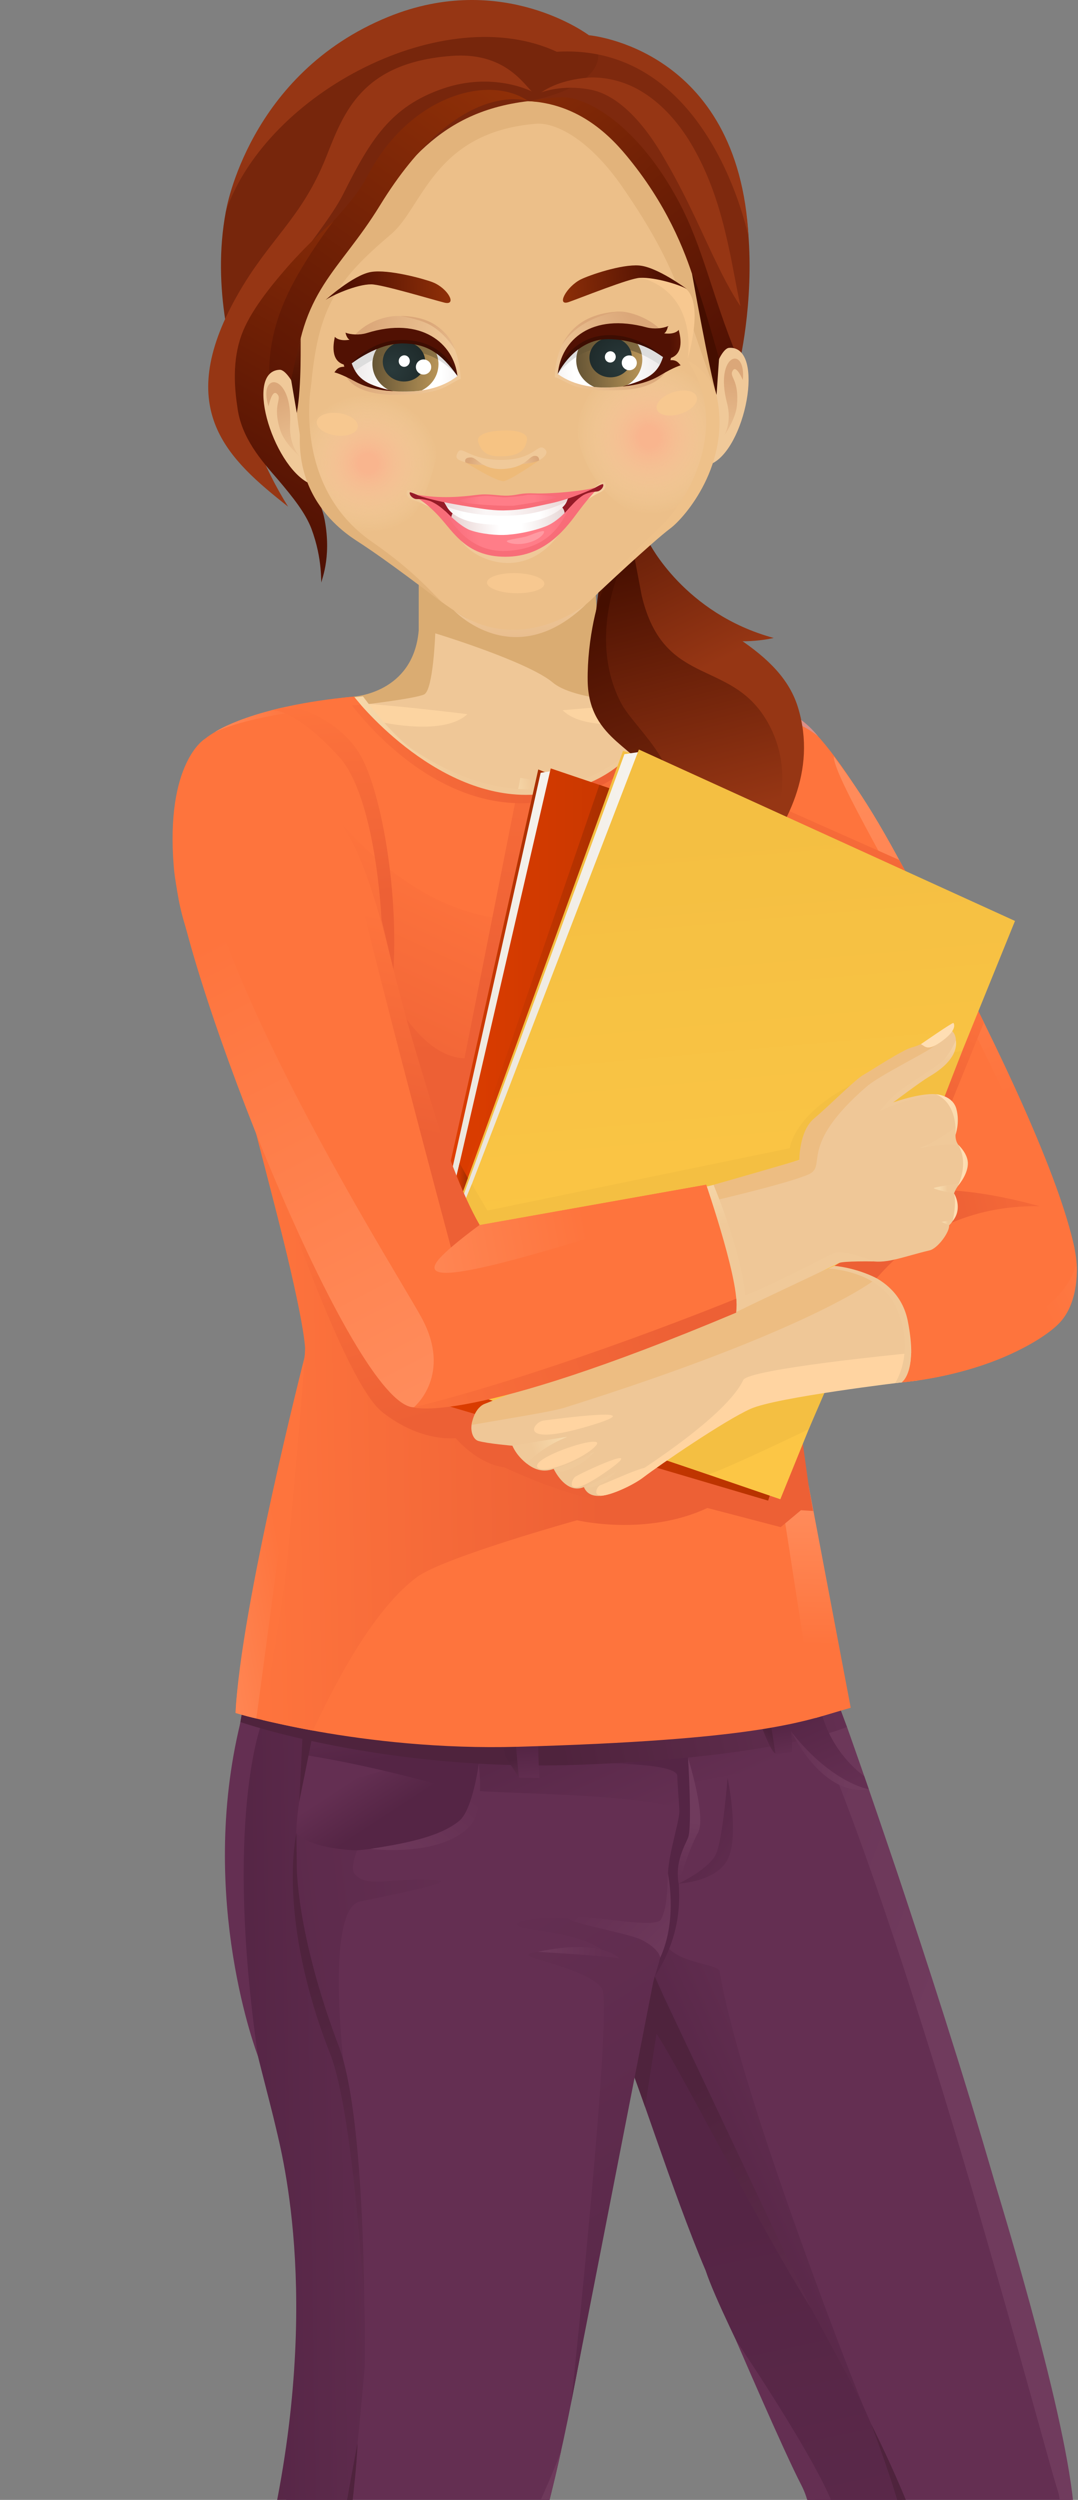 <svg height="700" viewBox="0 0 79.904 185.208" width="302" xmlns="http://www.w3.org/2000/svg" xmlns:xlink="http://www.w3.org/1999/xlink"><rect x="0" y="0" width="79.904" height="185.208" fill="#808080" stroke="none"/><linearGradient id="a"><stop offset="0" stop-color="#ed6035"/><stop offset=".375" stop-color="#ed6035"/><stop offset="1" stop-color="#fe743d"/></linearGradient><linearGradient id="b" gradientTransform="matrix(-37.127 12.134 12.134 37.127 295.714 153.808)" gradientUnits="userSpaceOnUse" spreadMethod="pad" x1="0" x2="1" xlink:href="#a" y1="0" y2="0"/><linearGradient id="c"><stop offset="0" stop-color="#ffdeb3"/><stop offset=".61" stop-color="#ffdeb3"/><stop offset="1" stop-color="#f7d9ab"/></linearGradient><linearGradient id="d" gradientTransform="matrix(.36 .011 .011 -.36 302.152 149.33)" gradientUnits="userSpaceOnUse" spreadMethod="pad" x1="0" x2="1" xlink:href="#c" y1="0" y2="0"/><linearGradient id="e"><stop offset="0" stop-color="#f0c999"/><stop offset=".653" stop-color="#f0c999"/><stop offset="1" stop-color="#f7d9ab"/></linearGradient><linearGradient id="f" gradientTransform="matrix(-.797 .033 .033 .797 302.295 150.441)" gradientUnits="userSpaceOnUse" spreadMethod="pad" x1="0" x2="1" xlink:href="#e" y1="0" y2="0"/><linearGradient id="g" gradientTransform="matrix(.777 .024 .024 -.777 302.491 146.238)" gradientUnits="userSpaceOnUse" spreadMethod="pad" x1="0" x2="1" xlink:href="#c" y1="0" y2="0"/><linearGradient id="h" gradientTransform="matrix(1.727 .054 .054 -1.727 300.833 142.441)" gradientUnits="userSpaceOnUse" spreadMethod="pad" x1="0" x2="1" xlink:href="#c" y1="0" y2="0"/><linearGradient id="i" gradientTransform="matrix(-1.741 .072 .072 1.741 302.894 147.909)" gradientUnits="userSpaceOnUse" spreadMethod="pad" x1="0" x2="1" xlink:href="#e" y1="0" y2="0"/><linearGradient id="j" gradientTransform="matrix(-6.384 1.206 1.206 6.384 304.434 143.703)" gradientUnits="userSpaceOnUse" spreadMethod="pad" x1="0" x2="1" xlink:href="#e" y1="0" y2="0"/><linearGradient id="k" gradientTransform="matrix(-.795 -5.272 -5.272 .795 299.914 142.213)" gradientUnits="userSpaceOnUse" spreadMethod="pad" x1="0" x2="1" xlink:href="#e" y1="0" y2="0"/><linearGradient id="l" gradientTransform="matrix(-5.347 2.094 -2.094 -5.347 303.076 135.894)" gradientUnits="userSpaceOnUse" spreadMethod="pad" x1="0" x2="1" xlink:href="#c" y1="0" y2="0"/><linearGradient id="m" gradientTransform="matrix(3.243 -1.167 -1.167 -3.243 270.094 167.635)" gradientUnits="userSpaceOnUse" spreadMethod="pad" x1="0" x2="1" y1="0" y2="0"><stop offset="0" stop-color="#f0c999"/><stop offset=".274" stop-color="#f0c999"/><stop offset="1" stop-color="#f7d9ab"/></linearGradient><linearGradient id="n" gradientTransform="matrix(5.821 -2.515 -2.515 -5.821 274.048 170.454)" gradientUnits="userSpaceOnUse" spreadMethod="pad" x1="0" x2="1" xlink:href="#e" y1="0" y2="0"/><linearGradient id="o" gradientTransform="matrix(4.339 -2.143 -2.143 -4.339 272.371 169.122)" gradientUnits="userSpaceOnUse" spreadMethod="pad" x1="0" x2="1" xlink:href="#e" y1="0" y2="0"/><linearGradient id="p"><stop offset="0" stop-color="#fe743d"/><stop offset=".375" stop-color="#fe743d"/><stop offset="1" stop-color="#ff8e5e"/></linearGradient><linearGradient id="q" gradientTransform="matrix(-27.15 5.106 5.106 27.15 285.197 148.834)" gradientUnits="userSpaceOnUse" spreadMethod="pad" x1="0" x2="1" xlink:href="#p" y1="0" y2="0"/><linearGradient id="r" gradientTransform="matrix(5.614 -23.557 -23.557 -5.614 258.275 152.177)" gradientUnits="userSpaceOnUse" spreadMethod="pad" x1="0" x2="1" xlink:href="#a" y1="0" y2="0"/><linearGradient id="s" gradientTransform="matrix(29.631 57.922 57.922 -29.631 236.91 107.177)" gradientUnits="userSpaceOnUse" spreadMethod="pad" x1="0" x2="1" xlink:href="#p" y1="0" y2="0"/><linearGradient id="t" gradientTransform="matrix(30.768 -14.689 -14.689 -30.768 297.175 162.421)" gradientUnits="userSpaceOnUse" spreadMethod="pad" x1="0" x2="1" xlink:href="#p" y1="0" y2="0"/><linearGradient id="u"><stop offset="0" stop-color="#e13e00"/><stop offset=".864" stop-color="#a92f00"/><stop offset="1" stop-color="#a92f00"/></linearGradient><linearGradient id="v" gradientUnits="userSpaceOnUse" spreadMethod="pad" x1="265.264" x2="266.188" xlink:href="#u" y1="147.215" y2="147.215"/><linearGradient id="w" gradientTransform="matrix(-1.782 -11.819 -11.819 1.782 286.067 158.363)" gradientUnits="userSpaceOnUse" spreadMethod="pad" x1="0" x2="1" xlink:href="#e" y1="0" y2="0"/><linearGradient id="x" gradientTransform="matrix(-39.709 12.977 12.977 39.709 295.665 152.972)" gradientUnits="userSpaceOnUse" spreadMethod="pad" x1="0" x2="1" xlink:href="#e" y1="0" y2="0"/><linearGradient id="y" gradientTransform="matrix(22.954 -6.051 -6.051 -22.954 292.859 152.737)" gradientUnits="userSpaceOnUse" spreadMethod="pad" x1="0" x2="1" xlink:href="#a" y1="0" y2="0"/><linearGradient id="z" gradientTransform="matrix(6.608 20.036 20.036 -6.608 295.086 152.091)" gradientUnits="userSpaceOnUse" spreadMethod="pad" x1="0" x2="1" xlink:href="#e" y1="0" y2="0"/><linearGradient id="A" gradientTransform="matrix(-3.095 -37.348 -37.348 3.095 285.125 158.582)" gradientUnits="userSpaceOnUse" spreadMethod="pad" x1="0" x2="1" y1="0" y2="0"><stop offset="0" stop-color="#fcc645"/><stop offset=".106" stop-color="#fcc645"/><stop offset="1" stop-color="#f4bf42"/></linearGradient><linearGradient id="B"><stop offset="0" stop-color="#e9e2d6"/><stop offset=".106" stop-color="#e9e2d6"/><stop offset="1" stop-color="#fff"/></linearGradient><linearGradient id="C" gradientTransform="matrix(43.156 -8.832 -8.832 -43.156 255.412 137.662)" gradientUnits="userSpaceOnUse" spreadMethod="pad" x1="0" x2="1" xlink:href="#B" y1="0" y2="0"/><linearGradient id="D"><stop offset="0" stop-color="#450e00"/><stop offset=".608" stop-color="#963614"/><stop offset="1" stop-color="#963614"/></linearGradient><linearGradient id="E" gradientTransform="matrix(14.549 28.696 -28.696 14.549 276.919 90.95)" gradientUnits="userSpaceOnUse" spreadMethod="pad" x1="0" x2="1" xlink:href="#D" y1="0" y2="0"/><linearGradient id="F" gradientTransform="matrix(14.549 28.696 -28.696 14.549 275.603 91.617)" gradientUnits="userSpaceOnUse" spreadMethod="pad" x1="0" x2="1" xlink:href="#D" y1="0" y2="0"/><linearGradient id="G"><stop offset="0" stop-color="#963614"/><stop offset=".392" stop-color="#963614"/><stop offset="1" stop-color="#450e00"/></linearGradient><linearGradient id="H" gradientTransform="matrix(-14.922 -39.88 39.88 -14.922 289.929 145.068)" gradientUnits="userSpaceOnUse" spreadMethod="pad" x1="0" x2="1" xlink:href="#G" y1="0" y2="0"/><linearGradient id="I" gradientTransform="matrix(8.208 33.172 -33.172 8.208 280.335 99.996)" gradientUnits="userSpaceOnUse" spreadMethod="pad" x1="0" x2="1" xlink:href="#D" y1="0" y2="0"/><linearGradient id="J" gradientTransform="matrix(5.342 -38.939 38.939 5.342 264.792 97.169)" gradientUnits="userSpaceOnUse" spreadMethod="pad" x1="0" x2="1" xlink:href="#D" y1="0" y2="0"/><linearGradient id="K"><stop offset="0" stop-color="#dba779"/><stop offset=".178" stop-color="#dba779"/><stop offset="1" stop-color="#f0c999"/></linearGradient><linearGradient id="L" gradientTransform="matrix(-.74 -11.718 11.718 -.74 270.74 115.633)" gradientUnits="userSpaceOnUse" spreadMethod="pad" x1="0" x2="1" xlink:href="#K" y1="0" y2="0"/><linearGradient id="M" gradientTransform="matrix(1.433 17.311 -17.311 1.433 252.251 72.018)" gradientUnits="userSpaceOnUse" spreadMethod="pad" x1="0" x2="1" xlink:href="#G" y1="0" y2="0"/><linearGradient id="N" gradientTransform="matrix(2.56 6.517 -6.517 2.56 251.483 88.054)" gradientUnits="userSpaceOnUse" spreadMethod="pad" x1="0" x2="1" xlink:href="#K" y1="0" y2="0"/><linearGradient id="O" gradientTransform="matrix(16.898 16.377 -16.377 16.898 241.818 34.809)" gradientUnits="userSpaceOnUse" spreadMethod="pad" x1="0" x2="1" xlink:href="#D" y1="0" y2="0"/><linearGradient id="P" gradientTransform="matrix(4.662 3.155 -3.155 4.662 262.303 83.498)" gradientUnits="userSpaceOnUse" spreadMethod="pad" x1="0" x2="1" xlink:href="#K" y1="0" y2="0"/><linearGradient id="Q" gradientTransform="matrix(-7.534 6.912 -6.912 -7.534 276.652 82.816)" gradientUnits="userSpaceOnUse" spreadMethod="pad" x1="0" x2="1" xlink:href="#K" y1="0" y2="0"/><linearGradient id="R"><stop offset="0" stop-color="#511103"/><stop offset=".555" stop-color="#511103"/><stop offset="1" stop-color="#903008"/></linearGradient><linearGradient id="S" gradientTransform="matrix(-9.24 -.254 -.254 9.24 260.844 86.52)" gradientUnits="userSpaceOnUse" spreadMethod="pad" x1="0" x2="1" xlink:href="#R" y1="0" y2="0"/><linearGradient id="T"><stop offset="0" stop-color="#2a3a3b"/><stop offset=".011" stop-color="#2a3a3b"/><stop offset="1" stop-color="#1c2727"/></linearGradient><radialGradient id="U" cx="0" cy="0" gradientTransform="matrix(-3.279 -.085 -.09 3.125 260.566 87.224)" gradientUnits="userSpaceOnUse" r="1" spreadMethod="pad" xlink:href="#T"/><linearGradient id="V"><stop offset="0" stop-color="#665535"/><stop offset=".663" stop-color="#907647"/><stop offset=".663" stop-color="#907647"/><stop offset=".999" stop-color="#b89457"/><stop offset="1" stop-color="#b89457"/></linearGradient><linearGradient id="W" gradientTransform="matrix(8.6 .72 -.72 8.6 258.775 85.581)" gradientUnits="userSpaceOnUse" spreadMethod="pad" x1="0" x2="1" xlink:href="#V" y1="0" y2="0"/><linearGradient id="X" gradientTransform="matrix(-4.898 -.127 -.137 4.747 263.997 87.454)" gradientUnits="userSpaceOnUse" spreadMethod="pad" x1="0" x2="1" y1="0" y2="0"><stop offset="0" stop-color="#b89457"/><stop offset=".003" stop-color="#b89457"/><stop offset="1" stop-color="#665535"/></linearGradient><linearGradient id="Y"><stop offset="0" stop-color="#ede9e9"/><stop offset=".005" stop-color="#ede9e9"/><stop offset=".308" stop-color="#fff"/><stop offset=".497" stop-color="#fff"/><stop offset=".717" stop-color="#fff"/><stop offset="1" stop-color="#ece7e7"/></linearGradient><linearGradient id="Z" gradientTransform="matrix(9.191 .698 .698 -9.191 257.658 86.492)" gradientUnits="userSpaceOnUse" spreadMethod="pad" x1="0" x2="1" xlink:href="#Y" y1="0" y2="0"/><linearGradient id="aa" gradientTransform="matrix(9.222 -.628 .628 9.222 276.054 86.268)" gradientUnits="userSpaceOnUse" spreadMethod="pad" x1="0" x2="1" xlink:href="#R" y1="0" y2="0"/><radialGradient id="ab" cx="0" cy="0" gradientTransform="matrix(3.272 -.218 .217 3.118 277.681 86.877)" gradientUnits="userSpaceOnUse" r="1" spreadMethod="pad" xlink:href="#T"/><linearGradient id="ac" gradientTransform="matrix(10.36 1.489 -1.489 10.36 274.331 85.208)" gradientUnits="userSpaceOnUse" spreadMethod="pad" x1="0" x2="1" xlink:href="#V" y1="0" y2="0"/><linearGradient id="ad" gradientTransform="matrix(4.889 -.326 .33 4.737 274.262 87.246)" gradientUnits="userSpaceOnUse" spreadMethod="pad" x1="0" x2="1" y1="0" y2="0"><stop offset="0" stop-color="#665535"/><stop offset=".997" stop-color="#b89457"/><stop offset="1" stop-color="#b89457"/></linearGradient><linearGradient id="ae" gradientTransform="matrix(-9.156 1.07 -1.07 -9.156 280.557 86.026)" gradientUnits="userSpaceOnUse" spreadMethod="pad" x1="0" x2="1" xlink:href="#Y" y1="0" y2="0"/><linearGradient id="af"><stop offset="0" stop-color="#511103"/><stop offset=".234" stop-color="#511103"/><stop offset="1" stop-color="#903008"/></linearGradient><linearGradient id="ag" gradientTransform="matrix(9.632 -.487 .487 9.632 255.268 81.512)" gradientUnits="userSpaceOnUse" spreadMethod="pad" x1="0" x2="1" xlink:href="#af" y1="0" y2="0"/><linearGradient id="ah" gradientTransform="matrix(-9.844 .857 -.857 -9.844 282.553 80.358)" gradientUnits="userSpaceOnUse" spreadMethod="pad" x1="0" x2="1" xlink:href="#af" y1="0" y2="0"/><linearGradient id="ai" gradientTransform="matrix(8.061 1.968 -1.968 8.061 256.8 85.24)" gradientUnits="userSpaceOnUse" spreadMethod="pad" x1="0" x2="1" xlink:href="#K" y1="0" y2="0"/><linearGradient id="aj" gradientTransform="matrix(-7.659 3.937 -3.937 -7.659 280.485 84.342)" gradientUnits="userSpaceOnUse" spreadMethod="pad" x1="0" x2="1" xlink:href="#K" y1="0" y2="0"/><linearGradient id="ak"><stop offset="0" stop-color="#f96e7e"/><stop offset=".209" stop-color="#ff7d88"/><stop offset=".528" stop-color="#ff7d88"/><stop offset=".766" stop-color="#ff7d88"/><stop offset="1" stop-color="#f86d7d"/></linearGradient><linearGradient id="al" gradientTransform="matrix(7.15 -.307 .307 7.15 265.604 97.118)" gradientUnits="userSpaceOnUse" spreadMethod="pad" x1="0" x2="1" xlink:href="#ak" y1="0" y2="0"/><linearGradient id="am" gradientTransform="matrix(9.996 -.279 .279 9.996 264.215 97.554)" gradientUnits="userSpaceOnUse" spreadMethod="pad" x1="0" x2="1" y1="0" y2="0"><stop offset="0" stop-color="#e8d8d7"/><stop offset=".329" stop-color="#fbf6f6"/><stop offset=".484" stop-color="#fbf6f6"/><stop offset="1" stop-color="#e8d2d1"/></linearGradient><linearGradient id="an" gradientTransform="matrix(9.301 -1.336 -1.336 -9.301 265.005 99.478)" gradientUnits="userSpaceOnUse" spreadMethod="pad" x1="0" x2="1" xlink:href="#ak" y1="0" y2="0"/><linearGradient id="ao" gradientTransform="matrix(12.907 -.543 -.332 -12.117 262.396 97.942)" gradientUnits="userSpaceOnUse" spreadMethod="pad" x1="0" x2="1" y1="0" y2="0"><stop offset="0" stop-color="#e8d8d7"/><stop offset=".271" stop-color="#fff"/><stop offset=".569" stop-color="#fff"/><stop offset=".703" stop-color="#fff"/><stop offset="1" stop-color="#e8d2d1"/></linearGradient><linearGradient id="ap" gradientTransform="matrix(-8.179 .67 .673 8.192 273.289 98.25)" gradientUnits="userSpaceOnUse" spreadMethod="pad" x1="0" x2="1" y1="0" y2="0"><stop offset="0" stop-color="#e8d8d7"/><stop offset=".386" stop-color="#fff"/><stop offset=".569" stop-color="#fff"/><stop offset=".586" stop-color="#fff"/><stop offset="1" stop-color="#e8d2d1"/></linearGradient><linearGradient id="aq"><stop offset="0" stop-color="#f7d9ab"/><stop offset=".653" stop-color="#f7d9ab"/><stop offset="1" stop-color="#f0c999"/></linearGradient><linearGradient id="ar" gradientTransform="matrix(2.768 -1.797 -1.797 -2.768 273.654 97.583)" gradientUnits="userSpaceOnUse" spreadMethod="pad" x1="0" x2="1" xlink:href="#aq" y1="0" y2="0"/><linearGradient id="as" gradientTransform="matrix(-1.915 -1.453 1.453 -1.915 264.511 98.42)" gradientUnits="userSpaceOnUse" spreadMethod="pad" x1="0" x2="1" xlink:href="#aq" y1="0" y2="0"/><linearGradient id="at" gradientTransform="matrix(1.969 .741 -.741 1.969 265.953 93.792)" gradientUnits="userSpaceOnUse" spreadMethod="pad" x1="0" x2="1" xlink:href="#K" y1="0" y2="0"/><linearGradient id="au" gradientTransform="matrix(-1.797 .95 -.95 -1.797 271.585 93.543)" gradientUnits="userSpaceOnUse" spreadMethod="pad" x1="0" x2="1" xlink:href="#K" y1="0" y2="0"/><linearGradient id="av" gradientTransform="matrix(3.386 17.038 -17.038 3.386 273.761 32.904)" gradientUnits="userSpaceOnUse" spreadMethod="pad" x1="0" x2="1" xlink:href="#G" y1="0" y2="0"/><linearGradient id="aw" gradientTransform="matrix(-1.12 7.366 -7.366 -1.12 286.064 86.673)" gradientUnits="userSpaceOnUse" spreadMethod="pad" x1="0" x2="1" xlink:href="#K" y1="0" y2="0"/><linearGradient id="ax"><stop offset="0" stop-color="#903008"/><stop offset=".766" stop-color="#511103"/><stop offset="1" stop-color="#511103"/></linearGradient><linearGradient id="ay" gradientTransform="matrix(-17.07 30.591 -30.591 -17.07 262.993 74.746)" gradientUnits="userSpaceOnUse" spreadMethod="pad" x1="0" x2="1" xlink:href="#ax" y1="0" y2="0"/><linearGradient id="az" gradientTransform="matrix(8.276 28.346 -27.964 8.246 245.69 32.812)" gradientUnits="userSpaceOnUse" spreadMethod="pad" x1="0" x2="1" xlink:href="#D" y1="0" y2="0"/><linearGradient id="aA" gradientTransform="matrix(-24.725 36.622 -36.622 -24.725 267.629 65.162)" gradientUnits="userSpaceOnUse" spreadMethod="pad" x1="0" x2="1" xlink:href="#ax" y1="0" y2="0"/><linearGradient id="aB"><stop offset="0" stop-color="#f9b58e"/><stop offset=".136" stop-color="#f9b58e"/><stop offset="1" stop-color="#f7d9ab" stop-opacity="0"/></linearGradient><radialGradient id="aC" cx="0" cy="0" gradientTransform="matrix(5.146 .989 .961 -5.002 258.787 94.22)" gradientUnits="userSpaceOnUse" r="1" spreadMethod="pad" xlink:href="#aB"/><linearGradient id="aD" gradientTransform="matrix(23.976 30.508 -30.508 23.976 268.456 62.144)" gradientUnits="userSpaceOnUse" spreadMethod="pad" x1="0" x2="1" xlink:href="#ax" y1="0" y2="0"/><radialGradient id="aE" cx="0" cy="0" gradientTransform="matrix(-5.314 1.407 -1.462 -5.521 279.632 92.277)" gradientUnits="userSpaceOnUse" r="1" spreadMethod="pad" xlink:href="#aB"/><linearGradient id="aF" gradientTransform="matrix(25.324 29.094 -36.782 23.18 240.832 67.073)" gradientUnits="userSpaceOnUse" spreadMethod="pad" x1="0" x2="1" y1="0" y2="0"><stop offset="0" stop-color="#6b3329"/><stop offset=".172" stop-color="#6b3329"/><stop offset="1" stop-color="#421f16"/></linearGradient><linearGradient id="aG" gradientUnits="userSpaceOnUse" spreadMethod="pad" x1="265.554" x2="278.244" xlink:href="#u" y1="133.606" y2="133.606"/><linearGradient id="aH" gradientUnits="userSpaceOnUse" spreadMethod="pad" x1="261.629" x2="302.77" xlink:href="#u" y1="143.943" y2="143.943"/><linearGradient id="aI" gradientTransform="matrix(7.06 -16.105 -16.105 -7.06 298.322 150.136)" gradientUnits="userSpaceOnUse" spreadMethod="pad" x1="0" x2="1" xlink:href="#a" y1="0" y2="0"/><linearGradient id="aJ" gradientTransform="matrix(-12.743 2.397 2.397 12.743 256.892 172.954)" gradientUnits="userSpaceOnUse" spreadMethod="pad" x1="0" x2="1" xlink:href="#p" y1="0" y2="0"/><linearGradient id="aK" gradientTransform="matrix(-2.381 -23.665 23.665 -2.381 257.715 135.311)" gradientUnits="userSpaceOnUse" spreadMethod="pad" x1="0" x2="1" xlink:href="#a" y1="0" y2="0"/><linearGradient id="aL" gradientTransform="matrix(-.075 -10.583 -10.583 .075 288.551 125.733)" gradientUnits="userSpaceOnUse" spreadMethod="pad" x1="0" x2="1" y1="0" y2="0"><stop offset="0" stop-color="#c58078"/><stop offset=".144" stop-color="#c58078"/><stop offset="1" stop-color="#e6948c"/></linearGradient><linearGradient id="aM" gradientTransform="matrix(8.438 28.186 -28.186 8.438 268.066 144.359)" gradientUnits="userSpaceOnUse" spreadMethod="pad" x1="0" x2="1" y1="0" y2="0"><stop offset="0" stop-color="#fe743d"/><stop offset=".625" stop-color="#ed6035"/><stop offset="1" stop-color="#ed6035"/></linearGradient><linearGradient id="aN" gradientTransform="matrix(-41.249 .836 .836 41.249 291.624 164.09)" gradientUnits="userSpaceOnUse" spreadMethod="pad" x1="0" x2="1" xlink:href="#a" y1="0" y2="0"/><linearGradient id="aO" gradientTransform="matrix(37.875 -11.122 -11.122 -37.875 253.709 140.415)" gradientUnits="userSpaceOnUse" spreadMethod="pad" x1="0" x2="1" xlink:href="#B" y1="0" y2="0"/><linearGradient id="aP" gradientUnits="userSpaceOnUse" spreadMethod="pad" x1="264.89" x2="272.127" xlink:href="#u" y1="131.723" y2="131.723"/><linearGradient id="aQ" gradientTransform="matrix(-1.323 -25.047 -25.047 1.323 265.191 147.169)" gradientUnits="userSpaceOnUse" spreadMethod="pad" x1="0" x2="1" xlink:href="#a" y1="0" y2="0"/><linearGradient id="aR" gradientTransform="matrix(.241 -17.927 -17.927 -.241 291.868 188.517)" gradientUnits="userSpaceOnUse" spreadMethod="pad" x1="0" x2="1" xlink:href="#p" y1="0" y2="0"/><linearGradient id="aS" gradientTransform="matrix(-12.457 2.187 2.187 12.457 258.267 111.735)" gradientUnits="userSpaceOnUse" spreadMethod="pad" x1="0" x2="1" xlink:href="#p" y1="0" y2="0"/><linearGradient id="aT" gradientTransform="matrix(-26.991 4.74 4.74 26.991 281.704 112.441)" gradientUnits="userSpaceOnUse" spreadMethod="pad" x1="0" x2="1" xlink:href="#a" y1="0" y2="0"/><linearGradient id="aU" gradientTransform="matrix(-12.516 2.198 2.198 12.516 291.777 111.801)" gradientUnits="userSpaceOnUse" spreadMethod="pad" x1="0" x2="1" y1="0" y2="0"><stop offset="0" stop-color="#db8f87"/><stop offset=".653" stop-color="#db8f87"/><stop offset="1" stop-color="#e6948c"/></linearGradient><linearGradient id="aV" gradientTransform="matrix(3.879 -42.661 -42.661 -3.879 280.456 150.211)" gradientUnits="userSpaceOnUse" spreadMethod="pad" x1="0" x2="1" xlink:href="#a" y1="0" y2="0"/><linearGradient id="aW" gradientTransform="matrix(-14.158 -42.507 -42.507 14.158 310.038 157.437)" gradientUnits="userSpaceOnUse" spreadMethod="pad" x1="0" x2="1" xlink:href="#p" y1="0" y2="0"/><linearGradient id="aX" gradientTransform="matrix(13.449 -28.511 -28.511 -13.449 251.421 152.417)" gradientUnits="userSpaceOnUse" spreadMethod="pad" x1="0" x2="1" xlink:href="#a" y1="0" y2="0"/><linearGradient id="aY" gradientTransform="matrix(-24.045 .487 .487 24.045 281.32 115.097)" gradientUnits="userSpaceOnUse" spreadMethod="pad" x1="0" x2="1" xlink:href="#e" y1="0" y2="0"/><linearGradient id="aZ" gradientTransform="matrix(-3.898 .562 .562 3.898 273.474 117.976)" gradientUnits="userSpaceOnUse" spreadMethod="pad" x1="0" x2="1" xlink:href="#e" y1="0" y2="0"/><linearGradient id="a0"><stop offset="0" stop-color="#be372f"/><stop offset=".713" stop-color="#d94f48"/><stop offset="1" stop-color="#d94f48"/></linearGradient><linearGradient id="a1" gradientTransform="matrix(-10.148 0 0 10.148 272.911 313.324)" gradientUnits="userSpaceOnUse" spreadMethod="pad" x1="0" x2="1" xlink:href="#a0" y1="0" y2="0"/><linearGradient id="a2"><stop offset="0" stop-color="#d94f48"/><stop offset=".287" stop-color="#d94f48"/><stop offset="1" stop-color="#be372f"/></linearGradient><linearGradient id="a3" gradientTransform="matrix(-6.354 0 0 6.354 261.782 318.878)" gradientUnits="userSpaceOnUse" spreadMethod="pad" x1="0" x2="1" xlink:href="#a2" y1="0" y2="0"/><linearGradient id="a4" gradientTransform="matrix(-20.435 0 0 20.435 287.97 322.176)" gradientUnits="userSpaceOnUse" spreadMethod="pad" x1="0" x2="1" xlink:href="#a0" y1="0" y2="0"/><linearGradient id="a5"><stop offset="0" stop-color="#fff"/><stop offset=".713" stop-color="#f1f0f5"/><stop offset="1" stop-color="#f1f0f5"/></linearGradient><linearGradient id="a6" gradientTransform="matrix(-32.787 0 0 32.787 288.034 321.667)" gradientUnits="userSpaceOnUse" spreadMethod="pad" x1="0" x2="1" xlink:href="#a5" y1="0" y2="0"/><linearGradient id="a7" gradientTransform="matrix(2.654 -3.151 -3.151 -2.654 275.734 314.049)" gradientUnits="userSpaceOnUse" spreadMethod="pad" x1="0" x2="1" xlink:href="#a0" y1="0" y2="0"/><linearGradient id="a8" gradientTransform="matrix(-8.925 0 0 8.925 291.899 308.296)" gradientUnits="userSpaceOnUse" spreadMethod="pad" x1="0" x2="1" xlink:href="#a0" y1="0" y2="0"/><linearGradient id="a9" gradientUnits="userSpaceOnUse" spreadMethod="pad" x1="275.101" x2="281.989" xlink:href="#a0" y1="313.972" y2="313.972"/><linearGradient id="ba" gradientUnits="userSpaceOnUse" spreadMethod="pad" x1="293.618" x2="307.724" xlink:href="#a2" y1="316.757" y2="316.757"/><linearGradient id="bb" gradientUnits="userSpaceOnUse" spreadMethod="pad" x1="274.802" x2="307.797" xlink:href="#a5" y1="316.67" y2="316.67"/><linearGradient id="bc"><stop offset="0" stop-color="#642f52"/><stop offset=".216" stop-color="#642f52"/><stop offset="1" stop-color="#703b5d"/></linearGradient><linearGradient id="bd" gradientTransform="matrix(9.462 15.971 15.971 -9.462 257.555 293.971)" gradientUnits="userSpaceOnUse" spreadMethod="pad" x1="0" x2="1" xlink:href="#bc" y1="0" y2="0"/><linearGradient id="be"><stop offset="0" stop-color="#4f233d"/><stop offset=".515" stop-color="#4f233d"/><stop offset="1" stop-color="#642f52"/></linearGradient><linearGradient id="bf" gradientTransform="matrix(6.311 10.653 10.653 -6.311 258.925 295.153)" gradientUnits="userSpaceOnUse" spreadMethod="pad" x1="0" x2="1" xlink:href="#be" y1="0" y2="0"/><linearGradient id="bg" gradientTransform="matrix(-15.738 0 0 15.738 293.247 297.825)" gradientUnits="userSpaceOnUse" spreadMethod="pad" x1="0" x2="1" xlink:href="#bc" y1="0" y2="0"/><linearGradient id="bh" gradientTransform="matrix(9.933 16.767 16.767 -9.933 279.671 284.995)" gradientUnits="userSpaceOnUse" spreadMethod="pad" x1="0" x2="1" xlink:href="#be" y1="0" y2="0"/><linearGradient id="bi"><stop offset="0" stop-color="#552545"/><stop offset=".515" stop-color="#552545"/><stop offset="1" stop-color="#642f52"/></linearGradient><linearGradient id="bj" gradientTransform="matrix(-7.191 1.65 1.65 7.191 300.273 245.724)" gradientUnits="userSpaceOnUse" spreadMethod="pad" x1="0" x2="1" xlink:href="#bi" y1="0" y2="0"/><linearGradient id="bk" gradientTransform="matrix(-10.421 2.392 2.392 10.421 303.926 247.173)" gradientUnits="userSpaceOnUse" spreadMethod="pad" x1="0" x2="1" xlink:href="#bi" y1="0" y2="0"/><linearGradient id="bl" gradientTransform="matrix(-33.278 -.235 -.235 33.278 311.183 248.929)" gradientUnits="userSpaceOnUse" spreadMethod="pad" x1="0" x2="1" xlink:href="#bi" y1="0" y2="0"/><linearGradient id="bm" gradientTransform="matrix(-36.162 -.255 -.255 36.162 312.312 246.712)" gradientUnits="userSpaceOnUse" spreadMethod="pad" x1="0" x2="1" xlink:href="#bi" y1="0" y2="0"/><linearGradient id="bn" gradientTransform="matrix(40.653 68.622 68.622 -40.653 266.566 223.133)" gradientUnits="userSpaceOnUse" spreadMethod="pad" x1="0" x2="1" xlink:href="#be" y1="0" y2="0"/><linearGradient id="bo" gradientTransform="matrix(30.266 11.838 11.838 -30.266 236.777 259.059)" gradientUnits="userSpaceOnUse" spreadMethod="pad" x1="0" x2="1" xlink:href="#bc" y1="0" y2="0"/><linearGradient id="bp" gradientTransform="matrix(41.19 69.528 69.528 -41.19 233.634 221.052)" gradientUnits="userSpaceOnUse" spreadMethod="pad" x1="0" x2="1" xlink:href="#be" y1="0" y2="0"/><linearGradient id="bq" gradientTransform="matrix(32.99 55.687 55.687 -32.99 235.658 178.805)" gradientUnits="userSpaceOnUse" spreadMethod="pad" x1="0" x2="1" xlink:href="#be" y1="0" y2="0"/><linearGradient id="br" gradientTransform="matrix(-6.234 -.312 -.312 6.234 277.579 204.639)" gradientUnits="userSpaceOnUse" spreadMethod="pad" x1="0" x2="1" xlink:href="#bc" y1="0" y2="0"/><linearGradient id="bs" gradientTransform="matrix(7.431 7.489 7.489 -7.431 274.789 197.799)" gradientUnits="userSpaceOnUse" spreadMethod="pad" x1="0" x2="1" xlink:href="#bc" y1="0" y2="0"/><linearGradient id="bt" gradientTransform="matrix(6.759 1.387 1.387 -6.759 287.808 189.399)" gradientUnits="userSpaceOnUse" spreadMethod="pad" x1="0" x2="1" xlink:href="#bc" y1="0" y2="0"/><linearGradient id="bu" gradientTransform="matrix(.977 -5.373 -5.373 -.977 281.594 200.131)" gradientUnits="userSpaceOnUse" spreadMethod="pad" x1="0" x2="1" xlink:href="#bc" y1="0" y2="0"/><linearGradient id="bv" gradientTransform="matrix(-7.489 9.437 9.437 7.489 267.264 190.227)" gradientUnits="userSpaceOnUse" spreadMethod="pad" x1="0" x2="1" xlink:href="#bc" y1="0" y2="0"/><linearGradient id="bw" gradientTransform="matrix(61.508 -7.848 -7.848 -61.508 206.799 213.705)" gradientUnits="userSpaceOnUse" spreadMethod="pad" x1="0" x2="1" xlink:href="#bi" y1="0" y2="0"/><linearGradient id="bx" gradientTransform="matrix(12.364 8.506 8.506 -12.364 275.649 190.033)" gradientUnits="userSpaceOnUse" spreadMethod="pad" x1="0" x2="1" xlink:href="#bi" y1="0" y2="0"/><linearGradient id="by" gradientTransform="matrix(5.903 13.289 13.289 -5.903 288.058 179.099)" gradientUnits="userSpaceOnUse" spreadMethod="pad" x1="0" x2="1" xlink:href="#bi" y1="0" y2="0"/><linearGradient id="bz" gradientTransform="matrix(.949 4.999 4.999 -.949 288.846 185.12)" gradientUnits="userSpaceOnUse" spreadMethod="pad" x1="0" x2="1" xlink:href="#bi" y1="0" y2="0"/><linearGradient id="bA"><stop offset="0" stop-color="#4d223c"/><stop offset=".515" stop-color="#4d223c"/><stop offset="1" stop-color="#642f52"/></linearGradient><linearGradient id="bB" gradientTransform="matrix(-2.62 3.346 3.346 2.62 289.263 186.012)" gradientUnits="userSpaceOnUse" spreadMethod="pad" x1="0" x2="1" xlink:href="#bA" y1="0" y2="0"/><linearGradient id="bC" gradientTransform="matrix(.525 5.394 5.394 -.525 270.448 186.627)" gradientUnits="userSpaceOnUse" spreadMethod="pad" x1="0" x2="1" xlink:href="#bi" y1="0" y2="0"/><linearGradient id="bD" gradientTransform="matrix(1.35 4.354 4.354 -1.35 269.167 187.938)" gradientUnits="userSpaceOnUse" spreadMethod="pad" x1="0" x2="1" xlink:href="#bA" y1="0" y2="0"/><linearGradient id="bE" gradientTransform="matrix(44.498 -9.422 -9.422 -44.498 249.314 191.429)" gradientUnits="userSpaceOnUse" spreadMethod="pad" x1="0" x2="1" xlink:href="#be" y1="0" y2="0"/><linearGradient id="bF" gradientTransform="matrix(.22 -14.475 -14.475 -.22 254.11 193.361)" gradientUnits="userSpaceOnUse" spreadMethod="pad" x1="0" x2="1" xlink:href="#be" y1="0" y2="0"/><linearGradient id="bG" gradientTransform="matrix(-1.543 -9.2 -9.2 1.543 261.412 194.827)" gradientUnits="userSpaceOnUse" spreadMethod="pad" x1="0" x2="1" xlink:href="#bi" y1="0" y2="0"/><linearGradient id="bH" gradientTransform="matrix(-4.203 -6.429 -6.429 4.203 263.078 197.303)" gradientUnits="userSpaceOnUse" spreadMethod="pad" x1="0" x2="1" xlink:href="#bi" y1="0" y2="0"/><linearGradient id="bI" gradientTransform="matrix(32.299 -.297 -.297 -32.299 232.647 245.869)" gradientUnits="userSpaceOnUse" spreadMethod="pad" x1="0" x2="1" xlink:href="#bi" y1="0" y2="0"/><linearGradient id="bJ" gradientTransform="matrix(.177 -11.616 -11.616 -.177 252.458 189.856)" gradientUnits="userSpaceOnUse" spreadMethod="pad" x1="0" x2="1" xlink:href="#bi" y1="0" y2="0"/><linearGradient id="bK" gradientTransform="matrix(-8.212 -.389 -.389 8.212 282.56 197.507)" gradientUnits="userSpaceOnUse" spreadMethod="pad" x1="0" x2="1" xlink:href="#bi" y1="0" y2="0"/><linearGradient id="bL" gradientTransform="matrix(-54.918 -88.207 -88.207 54.918 319.913 289.173)" gradientUnits="userSpaceOnUse" spreadMethod="pad" x1="0" x2="1" xlink:href="#bi" y1="0" y2="0"/><linearGradient id="bM" gradientTransform="matrix(.333 16.997 16.997 -.333 279.245 206.287)" gradientUnits="userSpaceOnUse" spreadMethod="pad" x1="0" x2="1" xlink:href="#be" y1="0" y2="0"/><linearGradient id="bN" gradientTransform="matrix(26.65 44.984 44.984 -26.65 269.547 191.255)" gradientUnits="userSpaceOnUse" spreadMethod="pad" x1="0" x2="1" xlink:href="#be" y1="0" y2="0"/><linearGradient id="bO" gradientTransform="matrix(10.454 23.021 23.021 -10.454 270.501 171.108)" gradientUnits="userSpaceOnUse" spreadMethod="pad" x1="0" x2="1" xlink:href="#bi" y1="0" y2="0"/><linearGradient id="bP" gradientTransform="matrix(22.148 -10.057 -10.057 -22.148 271.775 228.359)" gradientUnits="userSpaceOnUse" spreadMethod="pad" x1="0" x2="1" xlink:href="#bi" y1="0" y2="0"/><linearGradient id="bQ" gradientTransform="matrix(33.567 138.37 138.37 -33.567 259.659 154.86)" gradientUnits="userSpaceOnUse" spreadMethod="pad" x1="0" x2="1" xlink:href="#bi" y1="0" y2="0"/><linearGradient id="bR" gradientTransform="matrix(49.87 19.505 19.505 -49.87 238.806 221.808)" gradientUnits="userSpaceOnUse" spreadMethod="pad" x1="0" x2="1" xlink:href="#bc" y1="0" y2="0"/><linearGradient id="bS" gradientTransform="matrix(13.116 22.14 22.14 -13.116 256.121 296.354)" gradientUnits="userSpaceOnUse" spreadMethod="pad" x1="0" x2="1" xlink:href="#K" y1="0" y2="0"/><linearGradient id="bT" gradientTransform="matrix(6.715 11.335 11.335 -6.715 259.274 299.814)" gradientUnits="userSpaceOnUse" spreadMethod="pad" x1="0" x2="1" xlink:href="#K" y1="0" y2="0"/><linearGradient id="bU" gradientTransform="matrix(-17.321 0 0 17.321 273.582 308.245)" gradientUnits="userSpaceOnUse" spreadMethod="pad" x1="0" x2="1" xlink:href="#e" y1="0" y2="0"/><linearGradient id="bV" gradientTransform="matrix(17.142 28.936 28.936 -17.142 273.107 287.261)" gradientUnits="userSpaceOnUse" spreadMethod="pad" x1="0" x2="1" xlink:href="#K" y1="0" y2="0"/><linearGradient id="bW" gradientTransform="matrix(9.021 15.227 15.227 -9.021 278.499 291.074)" gradientUnits="userSpaceOnUse" spreadMethod="pad" x1="0" x2="1" xlink:href="#K" y1="0" y2="0"/><linearGradient id="bX" gradientTransform="matrix(16.077 2.805 -2.805 16.077 277.317 302.528)" gradientUnits="userSpaceOnUse" spreadMethod="pad" x1="0" x2="1" xlink:href="#e" y1="0" y2="0"/><g transform="translate(-231.51 -59.889)"><path d="m291.3 297.426s-1.706 4.889-1.529 5.29c.177.402 1.845 3.244 3.262 4.688 0 0-5.443 4.266-5.894 4.373-.451.107-10.523-5.236-10.523-5.236l1.929-8.233s5.216.517 12.754-.882" fill="url(#bX)"/><path d="m290.267 300.592-.453 1.633s-3.806.602-11.804-1.633l.477-2.002z" fill="url(#bW)"/><path d="m278.545 298.308-1.929 8.233 11.136 5.971 4.889-5.634-1.669-2.154-2.346 2.62s-.646 1.725-2.085 1.723c-3.187-.006-7.997-3.166-7.997-3.166l1.664-6.522z" fill="url(#bV)"/><path d="m273.582 311.778s-3.477-2.758-3.663-3.131c-.186-.373-1.366-9.499-1.366-9.499l-12.293 3.291s1.056 5.339 1.118 6.457c.062 1.118-.864 3.228-.864 3.228s9.382 5.091 10.307 5.215c.925.124 6.761-5.561 6.761-5.561" fill="url(#bU)"/><path d="m269.282 304.602.306 2.144s-.6.844-1.485.977c-.884.133-4.992 1.49-10.737.975l-.344-1.959z" fill="url(#bT)"/><path d="m257.021 306.738s.368 1.803.357 2.158c-.011.355-.31 1.707-.357 2.08 0 0 5.914 4.677 8.381 5.156s7.171-5.109 7.171-5.109l-1.503-1.296-3.536 2.3s.074 2.456-.713 2.582c-2.411.384-7.751-3.958-7.844-4.144-.093-.186 0-1.35 0-1.63 0-.279-.372-2.468-.372-2.468z" fill="url(#bS)"/><path d="m249.35 205.002c-2.298-14.044 1.53-23.632 1.53-23.632 14.875 4.74 41.141 3.514 41.141 3.514 3.919 5.719 7.649 19.085 9.391 24.438 1.206 3.706 11.512 35.238 9.292 40.015-1.014 2.183-15.614 38.383-19.134 50.496-5.027-.252-8.939.569-13.383-1.934 1.399-7.254 3.573-18.222 4.117-19.245.818-1.54 8.173-27.322 9.249-28.769 2.965-3.987-5.578-19.381-6.478-21.526l-7.143-16.805s-2.955 25.005-6.603 36.812c-.587 1.9-5.649 10.113-5.073 15.868.307 3.068 3.266 37.882 4.05 40.207-3.666 2.846-7.465 2.903-13.363 2.903-.474-2.63-.588-5.91-1.13-7.368-.732-1.968-5.458-37.996-4.216-46.917.486-3.49 2.778-17.755 2.39-23.672.03-8.517-3.055-14.716-4.638-24.385" fill="#642f52"/><path d="m309.935 244.487c-.969-2.885-10.35-39.006-17.986-56.676l2.342.019s6.303 17.625 10.964 33.785c2.381 7.833 6.799 23.223 5.75 26.929-1.425 5.036-15.81 39.688-18.973 49.763 0 0 7.229-27.037 10.655-34.104 3.425-7.067 8.218-16.832 7.249-19.716" fill="url(#bR)"/><path d="m283.349 273.218c3.453-13.439 8.697-22.194 8.61-25.665-.088-3.47-6.781-15.332-8.146-19.447-2.472-5.795-5.311-14.947-5.899-15.773l2.097-5.883s21.15 40.549 19.51 43.803c-2.045 4.054-7.835 25.901-9.231 29.767-.972 2.693-3.658 13.498-5.199 19.811-2.396-.466-4.966-.238-7.447-.506 1.535-7.203 4.965-23.224 5.706-26.108" fill="url(#bQ)"/><path d="m295.461 238.058c-1.717-4.203-9.292-23.982-10.612-32.125-.094-.578-3.3-.555-4.071-2.118-.68 2.248-1.384 4.851-1.384 4.851s12.84 23.157 16.067 29.392" fill="url(#bP)"/><path d="m292.516 190.155s-4.913.816-9.936 1.837c-.553.113-.079 1.992-.618 1.858-4.191-1.04-10.71-1.008-15.076-1.272 0 0 .133-1.387.107-2.72l23.126-1.894z" fill="url(#bO)"/><path d="m279.918 210.197.429-3.158 11.284 23.878c-4.005-6.34-10.351-19.001-11.713-20.72" fill="url(#bN)"/><path d="m279.892 205.98.738 1.65-1.305 8.35-1.322-3.726z" fill="url(#bM)"/><path d="m276.164 207.294c-.594-1.264-5.055-2.239-5.405-2.476-.669-.454 3.135-.469 5.552-.332-2.092-1.717-6.93-1.49-6.429-2.111.268-.331 3.373-.619 5.546-.097 2.062.495 5.202 1.222 5.202 1.222-.197.869-0 1.349-.595 2.82-.037.159-.074.308-.111.442l-6.061 31.026s3.024-28.514 2.3-30.494" fill="url(#bL)"/><path d="m281.049 199.215c-.201-1.332.794-4.185.817-5.122.006-.247-.147-2.105-.157-2.67-.229-1.255-10.078-.847-10.078-.847l10.151-.865c-.013-.466-.023-.774-.023-.774l.646-.386s.462 6.57.373 7.037c-.09.466-.949 2.321-1.01 2.942-.068.69.779 3.964-1.736 7.806 0 0 1.452-4.232 1.017-7.121" fill="url(#bK)"/><path d="m254.845 187.35s-.444.496-.833 2.542c-2.059-.356-3.888-1.098-3.888-1.098l.458-2.721z" fill="url(#bJ)"/><path d="m250.346 184.012 4.655 1.208s-2.462 11.183-1.376 17.769c.715 4.329 4.642 8.791 4.697 23.924.182 2.509.29 5.367.216 8.373 0 0-1.114 13.496-2.612 21.522-1.498 8.025 8.161 48.654 8.161 48.654l-7.516 1.882s-9.278-42.19-5.397-58.196c4.38-18.064 1.221-29.716.781-31.645s-1.724-6.544-2.548-10.523c-2.559-12.362.938-22.968.938-22.968" fill="url(#bI)"/><path d="m250.893 187.594s-2.792 7.094-.258 24.647c0 0-4.514-11.641-1.298-24.764z" fill="#642f52"/><path d="m266.774 189.102s.821 4.705-1.083 5.908c-1.904 1.202-9.676 2.884-12.142 1.574 0 0-.263-.855.225-3.758z" fill="url(#bH)"/><path d="m267.003 190.409s-.153 1.974-.321 2.439c0 0-6.821-2.043-12.422-2.909-.081-.939.339-1.085.339-1.085z" fill="url(#bG)"/><path d="m254.599 188.854-.91 4.518.238-4.691z" fill="url(#bF)"/><path d="m293.154 184.787 1.137 3.043s-4.896 2.222-19.59 2.796-25.37-3.156-25.37-3.156l.406-2.331s8.372 2.598 43.417-.352" fill="url(#bE)"/><path d="m269.692 186.955s.067 1.765.343 2.905c.276 1.14-.057 1.735-.057 1.735l-.989-1.552c-.524-1.991-.556-3.298-.556-3.298l1.259.211" fill="url(#bD)"/><path d="m271.502 191.614-1.523-.019s-.331-2.89-.333-4.919l1.769.044s-.072 2.913.087 4.895" fill="url(#bC)"/><path d="m288.275 185.201s.689 1.682 1.067 2.793c.377 1.111.151 1.96-.361 1.802-.513-.158-1.978-4.692-1.978-4.692l1.272.097" fill="url(#bB)"/><path d="m290.217 189.702-1.226.14s-.32-2.073-.715-4.641l1.183-.084s.834 2.38.759 4.585" fill="url(#bz)"/><path d="m295.568 191.478.338.969s-3.778-.61-6.108-4.902c0 0 1.62-.332 2.642-.62.862 3.041 3.128 4.553 3.128 4.553" fill="url(#by)"/><path d="m285.441 191.605s-.344 4.442-.841 5.601c-.497 1.159-2.789 2.23-2.789 2.23s2.971-.118 3.719-1.973c.748-1.855-.09-5.858-.09-5.858" fill="url(#bx)"/><path d="m253.487 195.712c1.111 1.198 4.495 1.269 4.495 1.269s-.544 1.303-.19 1.738c.909 1.115 2.806.225 6.079.462 1.585.115-2.94 1.02-5.661 1.578-2.72.558-1.357 13.288-.25 18.452-1.24-7.703-5.496-17.041-4.473-23.499" fill="url(#bw)"/><path d="m266.994 190.578s-.445 3.408-1.456 4.225c-1.593 1.288-4.461 1.724-6.561 2.064 0 0 5.064.652 7.312-1.63 1.201-1.219.704-4.659.704-4.659" fill="url(#bv)"/><path d="m282.512 190.146s.312 5.088.003 5.882c-.216.555-1.001 1.816-.699 3.401 0 0 .774-2.596 1.427-3.751.653-1.155-.732-5.532-.732-5.532" fill="url(#bu)"/><path d="m295.905 192.453s-2.732-.448-5.684-4.19c0 0 2.234 4.769 5.684 4.19" fill="url(#bt)"/><path d="m281.014 198.674s.751 3.4-.569 6.257c0 0-.016-.626-1.375-1.323-1.001-.513-6.217-1.394-5.351-1.685.866-.291 6.38.938 6.789.168.41-.77.471-2.012.506-3.417" fill="url(#bs)"/><path d="m277.416 204.981s-1.317-1.512-6.031-.486c0 0 4.978.291 6.031.486" fill="url(#br)"/><path d="m253.507 198.087-.026-2.38s-1.484 6.205 2.51 16.37c1.714 4.362 2.518 18.487 2.518 18.487s-.013-14.124-1.867-19.014c-3.225-8.511-3.135-13.462-3.135-13.462" fill="url(#bq)"/><path d="m258.01 240.896s-2.63 13.647-2.547 17.113c.246 10.235 4.579 28.921 4.579 28.921s-4.107-27.002-3.869-29.597c.237-2.595 1.799-13.593 1.837-16.437" fill="url(#bp)"/><path d="m260.525 260.171c.974.601 2.743.699 3.908.69.092-.236.193-.486.303-.752-1.088-.591-2.477-1.716-2.477-1.716.743.413 2.063.5 2.992.503 2.31-5.318 6.75-14.226 7.868-17.498 0 0-1.11 5.053-1.788 6.966-.678 1.913-5.113 12.987-5.021 14.55.091 1.562 2.365 28.84 3.873 39.757l-1.492.743s-4.257-32.609-4.851-40.518c-.004-.056 0-.127.012-.211-1.386-.768-3.326-2.515-3.326-2.515" fill="url(#bo)"/><path d="m296.084 239.484s4.687 9.241 3.947 11.13c-1.173 2.994-12.862 40.774-12.862 40.774s3.923-15.767 11.68-40.283c.574-1.812-.731-6.196-2.765-11.621" fill="url(#bn)"/><path d="m286.069 233.278s7.528 11.109 7.472 13.362c-.056 2.252-3.601 10.661-6.253 19.784-3.082 10.6-2.984 11-9.358 31.555 0 0 2.032-13.575 5.305-25.413 2.951-10.673 7.149-19.71 7.571-20.944.822-2.405 1.299-5.32.092-7.637-1.304-2.503-4.829-10.706-4.829-10.706" fill="#642f52"/><path d="m291.57 246.215s4.489-.546 3.994.187c-.495.733-3.874.73-3.935.729-.002-.415-.059-.916-.059-.916" fill="url(#bm)"/><path d="m291.583 248.174c.13-.005 7.337-.313 6.111.44-.547.336-1.741.364-3.158.759-1.761.49-3.04-.494-3.04-.494s.064-.454.086-.705" fill="url(#bl)"/><path d="m297.248 248.798s-2.883.579-3.832.474c-1.003-.111-1.921-.397-1.921-.397s-.1.603-.197 1.047c.086.124 1.441 2.356 5.949-1.125" fill="url(#bk)"/><path d="m295.564 246.402s-.842.708-3.931.721c0 0-.012.313-.022.719.304.024 3.561.431 3.953-1.439" fill="url(#bj)"/><path d="m293.033 295.337-.531 1.716-14.108-2.002s.037-.267.205-1.153c8.048 1.484 14.434 1.439 14.434 1.439" fill="url(#bh)"/><path d="m293.247 296.332s-.745 2.817-1.575 4.68c-3.045.326-8.663-.344-14.163-1.492 0 0 .421-2.466.784-4.964 8.481 1.986 14.954 1.776 14.954 1.776" fill="url(#bg)"/><path d="m269.76 299.378.212 1.721s-7.395 3.945-14.1 2.968l-.32-1.663s11.068-.328 14.207-3.025" fill="url(#bf)"/><path d="m270.059 299.833.466 5.09s-2.051 1.537-3.703 1.955c-1.652.419-7.472 1.211-10.266.652l-1.127-4.423s10.905-.265 14.63-3.273" fill="url(#bd)"/><path d="m275.101 313.386 32.608 2.52s.198 2.026 0 2.52c-.198.494-2.421 1.284-3.755 1.482-1.334.198-9.14-.296-10.918-.691-1.779-.396-8.646-1.842-9.19-1.662-.543.18-8.431-.78-8.876-1.148-.445-.368.131-3.02.131-3.02" fill="url(#bb)"/><path d="m291.899 305.136s6.275 5.731 7.362 6.423 8.35 2.915 8.448 4.348c.099 1.433-4.99 1.698-6.423 1.648-1.433-.049-7.461-.296-16.601-2.241-2.813-.599-6.314-.861-9.585-1.927.222-1.444 1.136-7.46 1.235-7.658.099-.198 6.077 4.046 9.436 4.2 3.555.163 3.557-2.075 3.557-2.075z" fill="#d94f48"/><path d="m307.786 317.957s.013.24-.077.469c-.142.364-2.1 1.424-4.002 1.527-1.902.103-8.02-.284-9.795-.551-2.367-.357-9.588-1.936-9.819-1.842-.476.194-8.598-.545-9.123-1.153-.139-.162-.144-.345-.144-.345s.925.354 2.374.608c1.742.305 6.364.74 6.892.644.464-.084 7.831 1.511 10.329 1.846 2.279.306 7.692.559 8.995.519 1.558-.047 4.113-1.102 4.369-1.723" fill="#dadada"/><path d="m307.709 315.906s.362.881-2.569 1.368c-2.861.476-7.112.527-11.523-.405 0 0 4.571.645 8.113.531 2.114-.068 5.286-.192 5.978-1.494" fill="url(#ba)"/><path d="m275.144 313.11-.042.276s2.44.9 6.888 1.447c0 0-5.781-1.234-6.845-1.724" fill="url(#a9)"/><path d="m291.899 305.136-2.569 2.718s-.441 1.677-1.979 1.937c-1.737.294-3.781-.319-4.377-.58 0 0 2.216 1.962 3.753 2.23 1.536.268 2.607-2.98 2.829-3.411s2.342-2.895 2.342-2.895" fill="url(#a8)"/><path d="m275.524 310.634-.452 2.949 3.616.621s-2.898-2.7-3.164-3.57" fill="url(#a7)"/><path d="m255.428 318.013s-.409 3.096 0 3.337c.539.317 6.218 1.452 7.122 1.324.191-.027 9.603 2.044 11.171 2.277 6.155.916 14.143-.083 14.262-.706.119-.623-.007-3.17-.007-3.17l-32.547-3.062" fill="url(#a6)"/><path d="m272.911 309.288s6.311 6.364 7.629 7.063c1.615.857 6.523 2.701 7.146 3.843.623 1.143.247 1.835-.958 2.02-1.52.234-6.455 1.551-14.836.058-4.069-.725-15.289-3.233-16.464-4.259.225-3.051 1.097-7.894 1.097-7.894s7.012 4.985 8.647 5.089c1.635.104 2.674 0 2.882-.519.208-.519-.104-2.14.416-2.264.519-.125 4.441-3.137 4.441-3.137" fill="#d94f48"/><path d="m255.27 320.896s-.083.182.158.454c.241.273 6.628 1.493 7.122 1.324 0 0 6.783 1.944 11.867 2.48 4.838.51 12.79-.089 13.533-.82.062-.061.056-.213.062-.336 0 0 .022.41-2.949.688-3.537.332-7.712.467-10.75.13-2.958-.328-10.984-2.363-11.659-2.415-.675-.052-6.144-.883-7.384-1.506" fill="#dadada"/><path d="m287.97 321.319s.017.398-.472.692c-.572.344-3.773 1.024-7.069 1.024-5.013 0-10.049-.75-12.894-1.64 0 0 7.009 1.485 13.244 1.397 2.765-.039 5.347-.478 6.143-.775.841-.314 1.048-.697 1.048-.697" fill="url(#a4)"/><path d="m255.454 317.698-.025.315s.086.275 2.321.971c1.991.62 4.033 1.076 4.033 1.076s-4.344-1.436-4.559-1.523c-.214-.088-1.369-.42-1.77-.838" fill="url(#a3)"/><path d="m272.911 309.288s-4.597 3.053-4.723 3.317c-.125.264-.002 2.222-.372 2.356-.605.22-2.251.756-5.053-.796 0 0 2.5 2.837 4.487 3.176 1.986.34 1.241-3.975 1.49-4.503.248-.528 4.172-3.55 4.172-3.55" fill="url(#a1)"/><path d="m263.882 95.234s-1.176 10.327-1.357 12.166c-.423 4.29-5.913 4.348-5.913 4.348s7.142 9.769 17.902 8.863c10.76-.906 9.187-9.268 9.187-9.268s-6.745-.046-7.924-1.142c-.84-.78-1.658-5.918.289-11.691z" fill="#efc797"/><path d="m275.625 102.547s-.001 5.983 1.51 6.969c1.511.987 3.848 1.534 3.848 1.534l-.288.923s-6.344.052-8.21-1.516c-1.866-1.567-8.712-3.646-8.712-3.646s-.144 4.207-.826 4.527c-.682.32-4.724.784-4.724.784l-.484-.626s4.403-.242 4.806-4.889l.003-4.28 13.076.218" fill="#daac72"/><path d="m273.486 118.065-3.409-.549-.369 1.952s3.028-.645 3.777-1.403" fill="url(#aZ)"/><path d="m273.212 112.507s8.117-.736 9.869-.509c1.753.227-7.349 3.021-9.869.509" fill="#fcd4a1"/><path d="m266.156 112.799s-8.079-1.003-9.839-.834c-1.759.17 7.226 3.263 9.839.834" fill="#fcd4a1"/><path d="m258.415 111.482s2.153 2.967 3.853 4.05c1.711 1.09 8.203 5.242 14.768.901 2.491-1.647 3.285-5.344 3.285-5.344l.918.032s.362 7.841-10.076 8.256c-10.439.416-13.969-7.769-13.969-7.769l1.221-.127" fill="url(#aY)"/><path d="m280.664 111.033s-.78 6.743-6.27 7.466c-5.49.723-10.38.822-16.654-7.001 0 0-9.004.794-11.546 3.598s-1.33 9.812-1.33 9.812 3.579 10.63 4.913 16.107c1.334 5.477 4.316 16.109 4.362 18.712.046 2.603-4.983 21.052-5.167 27.069 0 0 9.323 2.838 20.971 2.505 17.292-.493 20.946-1.764 24.278-2.814 0 0-4.197-21.29-4.075-30.085.108-7.753-.274-43.721-.274-43.721s-4.004-1.447-9.207-1.648" fill="#fe743d"/><path d="m254.414 117.73s7.693 12.483 18.486 9.934l-6.879 22.141s-15.442-17.626-11.607-32.075" fill="url(#aX)"/><path d="m288.621 112.616c-3.028 1.495 1.241 16.128 2.768 18.93 1.526 2.803 13.518 28.472 19.071 24.594 1.176-.821 1.249-3.302-.372-6.944-2.171-4.878-16.345-39.109-21.466-36.581" fill="#fe743d"/><path d="m302.496 133.89c-4.399-8.619-9.236-16.536-9.183-17.968 3.03 4.059 4.286 6.581 7.976 13.555 4.246 8.025 8.779 17.61 9.869 22.921 0 0-4.115-9.598-8.662-18.508" fill="url(#aW)"/><path d="m299.117 125.347-.956-1.746-18.832-8.373s-2.769 4.382-9.598 3.925l-5.271 26.608 1.399 3.641z" fill="url(#aV)"/><path d="m280.664 111.033s8.196-.793 11.492 3.421c0 0-3.091-2.938-11.652-2.515 0 0 .157-.433.16-.906" fill="url(#aU)"/><path d="m281.262 110.996s-.932 8.044-10.71 8.395c-7.848.282-13.358-7.782-13.358-7.782l.546-.111s5.81 7.509 13.105 7.275c8.808-.282 9.82-7.74 9.82-7.74l.598-.037" fill="url(#aT)"/><path d="m258.245 112.104s-7.384.437-10.803 2.019c0 0 2.793-1.936 10.298-2.626z" fill="url(#aS)"/><path d="m294.567 186.411-3.114-16.43-2.019.958 2.516 16.231z" fill="url(#aR)"/><path d="m267.664 137.847s-2.762 2.043-6.065-2.527l3.498 11.65z" fill="url(#aQ)"/><path d="m272.127 117.189-.72-.294-6.517 29.139.184.518z" fill="url(#aP)"/><path d="m272.432 117.009-.847.133-8.303 37.189.218 1.232z" fill="url(#aO)"/><path d="m249.905 141.672s3.906 14.164 4.216 18.015c.065.813-1.125 13.825-1.379 16.378s-1.79 11.251-1.79 11.251 2.097.49 3.742.785c.715-1.405 3.893-8.55 7.735-11.379 1.972-1.453 11.851-4.202 11.851-4.202s5.121 1.221 9.665-.909l5.431 1.419 1.504-1.254.903.056-1.977-11.092-39.9-19.067" fill="url(#aN)"/><path d="m251.841 146.729s5.105 15.491 8.005 17.777c2.901 2.286 5.441 1.928 5.441 1.928s1.568 1.905 3.612 2.169c0 0 5.146 2.444 7.899 2.49 2.753.046 3.689-.793 5.1-1.536l7.31 2.401 1.633-1.966.611-.012-1.048-7.567-38.564-15.685" fill="url(#aM)"/><path d="m290.203 123.426s-2.418-6.681-2.455-5.454c-.061 2.04-.869 7.458-.869 7.458z" fill="url(#aL)"/><path d="m251.614 112.516.762-.187 1.426.093s2.977.88 4.443 3.457c1.466 2.577 2.785 9.638 2.429 15.844l-.885-3.702s-.387-9.061-3.177-12.1c-3.413-3.718-4.998-3.405-4.998-3.405" fill="url(#aK)"/><path d="m254.088 160.428s-4.74 18.481-5.116 26.368c0 0 .646.213 1.537.413.111-.717 3.579-26.781 3.579-26.781" fill="url(#aJ)"/><path d="m295.758 149.134 7.776-15.332.907 1.835-2.573 6.333s.007 4.128-.185 5.966c-.115 1.104-.329 2.018-.61 2.773z" fill="url(#aI)"/><path d="m302.77 127.109-30.438-10.291-10.703 46.327 26.817 7.922z" fill="url(#aH)"/><path d="m278.244 118.823-2.307-.786-10.383 30.224.598.915z" fill="url(#aG)"/><path d="m286.327 86.735c.844-3.752 3.541-21.644-11.308-24.118-6.597-1.1-14.467 40.949 1.67 36.524 2.684-.736 8.103-4.308 9.638-12.406" fill="#7e290e"/><path d="m254.946 80.182s-4.686 3.817-5.406 7.552c.053.181 2.636 7.415 8.658 9.439 7.1 2.386 9.751-1.064 16.208-4.023 0 0-16.234-10.15-19.46-12.968" fill="url(#aF)"/><path d="m270.81 68.109c-9.378-1.007-16.16 6.424-17.237 16.422-.954 8.853.691 12.616 5.909 16.293 3.329 2.346 6.822 6.036 10.203 5.949 4.631-.119 6.905-4.005 8.126-5.088 3.49-3.097 8.589-5.105 6.431-17.051-1.611-8.911-5.539-16.951-13.432-16.525" fill="#ecbf89"/><path d="m284.625 89.126s-1.463-19.502-12.849-21.66c0 0-10.771-1.324-14.923 5.307-4.497 7.181-3.128 14.827-3.458 20.223 0 0 .828-1.217 1.212-4.946.556-5.388 1.837-7.382 5.915-10.83 2.323-1.99 3.148-7.502 10.641-8.155 1.391-.166 3.954 1.014 6.507 4.716 4.295 6.229 4.413 8.619 6.955 15.344" fill="#e2b37b"/><path d="m274.452 92.757c.683 2.576 2.518 4.714 4.884 5.491 3.091 1.017 5.067-2.986 5.312-7.813.135-2.656-3.814-4.385-6.221-3.747-2.405.636-4.655 3.494-3.975 6.069" fill="url(#aE)"/><path d="m281.424 88.943c-.816.256-1.365.823-1.225 1.268.139.444.913.599 1.728.343.816-.256 1.364-.822 1.225-1.267-.139-.445-.914-.599-1.728-.343" fill="#f7c890"/><path d="m270.674 67.382c5.14-.975 6.137-3.435 4.371-4.756-6.485-4.851-22.306-3.459-26.793 12.923-1.067 5.663.442 11.242 1.606 14.278.292-1.439 1.824-3.82 2.945-5.736 1.685-2.88 4.357-6.138 4.357-6.138 3.962-5.157 6.333-9.732 13.515-10.571" fill="#77260c"/><path d="m270.669 67.382s1.616-.317 2.71-.277c1.61.06 5.324 1.91 8.426 7.692 1.804 3.36 2.508 7.068 4.324 11.464-2.255 4.41-2.185-2.321-3.022-5.124-.636-2.133-1.876-5.549-4.657-9.09-1.159-1.476-3.562-4.445-7.781-4.665" fill="url(#aD)"/><path d="m263.92 93.414c-.435 2.263-1.829 6.338-4.122 6.131-2.96-.266-5.257-1.74-5.681-7.177-.18-2.303 3.24-4.167 5.499-3.732 2.26.434 4.74 2.512 4.305 4.778" fill="url(#aC)"/><path d="m256.619 90.495c-.839-.111-1.567.17-1.628.626-.06.458.57.918 1.409 1.031.838.11 1.567-.17 1.628-.627.061-.458-.569-.919-1.408-1.03" fill="#f7c890"/><path d="m270.674 67.382s-5.138-1.829-11.006 7.735c-3.055 4.979-5.932 6.241-6.383 13.351-.265.251-2.408.382-2.494-.211-1.079-7.439 5.869-11.27 7.947-15.307 3.022-5.871 8.919-7.643 11.936-5.568" fill="url(#aA)"/><path d="m249.204 87.503c.434 3.619 1.863 7.037 3.661 9.924-4.406-3.494-8.566-7.122-3.811-15.582 2.411-4.29 4.816-5.739 6.641-10.347 1.303-3.29 2.628-6.974 9.301-7.469 3.754-.279 5.197 1.884 5.927 2.638-.021-.023-2.892-1.484-6.586-.213-3.884 1.336-5.38 3.813-7.388 7.816-1.67 3.331-8.134 9.984-7.745 13.233" fill="url(#az)"/><path d="m255.34 103.045c-.071.053.118-1.665-.75-3.995-.451-1.161-1.327-2.275-2.494-3.648-1.162-1.344-2.714-3.052-2.995-5.383-.344-2.22-.24-4.243.583-5.961.819-1.739 2.458-3.626 3.36-4.648 1.835-2.019 3.159-3.097 3.17-3.112-.117.165-1.312 1.667-2.63 3.942-1.293 2.276-2.531 5.297-1.98 8.934.198 1.79.865 3.314 1.797 4.765.925 1.437 1.889 2.991 2.172 4.456.554 2.935-.325 4.633-.232 4.65" fill="url(#ay)"/><path d="m284.602 86.937c-.055.48-.07.939-.115 1.391.628 3.154-.296 5.591-.359 5.974 2.633-.988 4.157-8.822 1.425-8.642-.476.031-.95 1.277-.95 1.277" fill="#f0c999"/><path d="m285.161 92.199s.636-.935.233-2.469c-.952-3.62 1.436-4.324 1.176-1.684 0 0-.471-1.135-.736-.72-.327.509.481.607.3 2.6-.093 1.037-.973 2.273-.973 2.273" fill="url(#aw)"/><path d="m282.805 80.176s1.299 7.262 1.817 8.975l.186-2.689s-1.501-5.409-2.003-6.287" fill="url(#av)"/><path d="m266.007 94.142s2.344 1.474 2.856 1.393c.512-.081 2.611-1.537 2.611-1.537z" fill="#eeba78"/><path d="m268.686 91.785c-1.449.079-1.85.457-1.733.842.284.934.905 1.094 1.811 1.068.954-.029 1.693-.259 1.812-1.277.035-.301-.439-.711-1.89-.632" fill="#f6c383"/><path d="m269.729 94.289s1.484-1.173 1.781-.886c.884.855-1.781.886-1.781.886" fill="url(#au)"/><path d="m267.94 94.334s-1.631-.941-1.937-.666c-.87.781 1.937.666 1.937.666" fill="url(#at)"/><path d="m266.007 94.142s-.165-.384.441-.361c.439.016.814.938 2.372.852 1.664-.092 1.868-.935 2.296-.969.389-.03.357.333.357.333s.778-.429.47-.786c-.56-.649-.689.718-3.176.75-2.701.034-3.044-1.278-3.388-.421-.141.351.149.447.628.601" fill="#f0c999"/><path d="m262.142 96.941c-.375-.113-.592-.403-.446-.692.128-.259 1.725.794 2.354 1.639-.833-.574-1.532-.835-1.908-.947" fill="url(#as)"/><path d="m275.986 96.369c.357-.163.53-.48.346-.746-.162-.238-1.598 1.023-2.104 1.946.745-.684 1.401-1.038 1.758-1.2" fill="url(#ar)"/><path d="m265.56 99.745c.75 1.476 4.672 3.436 7.398-.279 0 0-3.981 1.938-7.398.279" fill="#f0c999"/><path d="m268.729 97.076c-3.631.075-5.764-.403-6.628-.554l-.001.009c.028.034.043.054.066.089.46.188.99.304 1.674.762.47.316.994 2.534 5.506 2.334 2.464-.11 3.925-1.001 5.324-2.737.436-.54.866-.72 1.216-.941.008-.041.026-.06.036-.103-.979.314-2.941 1.048-7.193 1.14" fill="#961b27"/><path d="m272.808 97.339c-2.513.655-5.962.699-7.217.512-.736-.297-.635.623-.635.623 1.641 1.574 2.905 1.226 4.183 1.215 1.26-.008 3.123-.579 4.207-1.61.099-.304-.187-.83-.538-.739" fill="url(#ap)"/><path d="m273.899 96.362s-.812.429-2.746.7c-1.95.273-2.778.182-4.54.157-.81-.011-1.305-.114-2.324-.32 0 0 .195.226.323.493.166.349.969 1.524 4.601 1.359 2.733-.125 4.14-1.146 4.315-1.743.105-.359.354-.525.371-.646" fill="url(#ao)"/><path d="m269.583 99.543c-5.551.179-3.696-2.153-7.416-2.923.025.005.864.421 1.873 1.514 1.114 1.204 2.103 3.126 5.213 2.996 2.805-.12 4.283-2.215 5.142-3.367.984-1.317 1.482-1.718 1.505-1.725-2.986.924-1.91 3.219-6.316 3.504" fill="#f86d78"/><path d="m266.282 99.14c-.868-.409-1.661-1.314-1.825-1.428.21.266 1.51 3.166 4.633 2.994 3.611-.199 4.183-2.646 4.804-3.389-.295.332-1.031 1.222-1.963 1.579-.613.235-1.652.525-2.816.615-.743.058-1.993-.053-2.833-.372" fill="url(#an)"/><path d="m271.834 99.263c.051.125-.282.558-1.011.788-.938.298-1.698.068-1.75-.058-.053-.126 1.201-.256 1.562-.394.361-.138 1.148-.461 1.199-.337" fill="#ff9aa2"/><path d="m262.234 96.833c.223.092.386-.08 1.268.207 0 0-1.509-.723-1.606-.676-.067.033.008.331.338.469" fill="#961b27"/><path d="m275.91 96.259c-.214.112-.463-.04-1.211.327 0 0 1.384-.901 1.508-.823.064.04.019.331-.296.496" fill="#961b27"/><path d="m264.369 96.984.25.424s1.601.793 4.827.675c2.33-.085 4.068-1.032 4.068-1.032l.169-.436z" fill="url(#am)"/><path d="m271.148 96.443c-1.082-.049-1.196.132-1.971.165-.756.031-1.369-.17-2.302-.055-1.211.149-2.696.292-4.474-.016 0 0 .67.381 3.944.902.974.154 1.838.311 2.834.255 1.191-.034 2.17-.315 3.088-.502 1.555-.318 3.378-1.157 3.385-1.191-.827.263-3.309.492-4.504.441" fill="#f86d78"/><path d="m265.598 96.944c.027-.114 1.638-.309 1.904-.318.266-.009 1.155.117 1.474.108.32-.011 1.291-.102 1.555-.171.264-.069 2.233.039 2.22.176-.015.139-2.853.576-3.188.617-.335.042-4.042-.074-3.964-.413" fill="url(#al)"/><path d="m277.257 80.171s2.172-.658 4.943 1.004c1.612.968.277 5.321.277 5.321s1.106-5.969-5.22-6.325" fill="#f7c890"/><path d="m277.446 82.973c-3.791.125-4.768 2.836-4.811 4.861.349.069.962.522 1.647.714.927.261 1.771.292 3.325.238 1.223-.042 3.708-.462 3.626-2.799-.074-2.082-2.841-3.045-3.788-3.014" fill="url(#aj)"/><path d="m261.013 83.3c3.384.006 4.497 2.021 4.646 4.656-.308.078-.933.568-1.609.791-.915.304-1.759.375-3.313.393-1.226.015-3.85-.302-3.776-2.303.091-2.482 2.553-3.539 4.052-3.537" fill="url(#ai)"/><path d="m274.58 80.579c-1.099.544-1.866 2.022-.908 1.686.957-.337 4.489-1.759 5.267-1.793 1.208-.051 3.003.546 3.48.828 0 0-2.193-1.632-3.526-1.74-1.329-.109-3.721.727-4.312 1.02" fill="url(#ah)"/><path d="m263.577 80.798c1.144.446 1.845 1.76.862 1.509-.982-.252-4.626-1.346-5.403-1.352-1.102-.009-2.944.835-3.394 1.157 0 0 2.042-1.845 3.36-2.072 1.314-.224 3.961.519 4.576.758" fill="url(#ag)"/><path d="m277.074 88.566c-1.294.116-2.982-.054-4.222-.973 0 0 .26-2.993 4.032-3.267 4.056-.295 4.362 2.107 4.362 2.107s-.742 1.826-4.172 2.133" fill="url(#ae)"/><path d="m280.837 86.236s-1.402-1.28-2.924-1.637c.606.325 1.05.885 1.171 1.556.447.203.914.47 1.409.812z" fill="#ddd"/><path d="m274.85 85.056c-1.003.427-1.753 1.174-1.999 2.538 0 0 .541-.726 1.385-1.263.055-.484.275-.926.614-1.275" fill="#ddd"/><path d="m274.236 86.331c-.014.125-.021.25-.011.379.056.828.566 1.506 1.322 1.847.652.077 1.596.038 2.286-.058.011-.001.032-.007.042-.007.79-.418 1.301-1.221 1.239-2.109-.006-.077-.014-.154-.029-.229-1.378-.899-3.992-.683-4.849.176" fill="url(#ad)"/><path d="m277.913 84.6c-.397-.092-.8-.123-1.191-.052-.675.123-1.313.272-1.873.509-.339.35-.56.792-.614 1.275.35-.223.752-.421 1.191-.53 1.125-.281 2.291-.267 3.658.354-.121-.671-.566-1.231-1.171-1.556" fill="url(#ac)"/><path d="m278.341 86.266c.058.811-.6 1.516-1.465 1.575-.868.058-1.617-.555-1.674-1.366-.056-.811.601-1.515 1.468-1.573.867-.059 1.615.553 1.671 1.363" fill="url(#ab)"/><path d="m281.204 86.575c.024-.086.035-.144.039-.168 1.137-.403.567-2.021.578-2.08-.015.009-.25.368-1.083.26.223-.131.28-.534.28-.534-.377.168-1.037.234-1.569.093-4.1-1.107-6.354.928-6.593 3.448 0 0 .935-2.646 3.814-2.69 1.444-.023 2.58.484 3.984 1.436-.405 1.276-1.144 1.657-3.004 2.183 1.178-.101 2.096-.403 2.802-.827 1.053-.634 1.506-.734 1.508-.742-.136-.142-.265-.415-.756-.379" fill="url(#aa)"/><path d="m272.855 87.593s1.225-2.604 3.765-2.578c2.471.025 4.033 1.324 4.033 1.324s-1.616-1.65-4.021-1.621c-2.405.029-3.665 1.972-3.777 2.875" fill="#3d0d02"/><path d="m261.241 88.887c1.298.064 2.977-.175 4.179-1.143 0 0-.398-2.925-4.161-3.101-4.062-.19-4.273 2.282-4.273 2.282s.815 1.795 4.255 1.962" fill="url(#Z)"/><path d="m257.386 86.711s1.349-1.335 2.855-1.753c-.592.349-1.013.927-1.107 1.602-.438.221-.894.506-1.374.869z" fill="#ddd"/><path d="m263.32 85.29c1.02.386 1.799 1.102 2.1 2.455 0 0-.57-.704-1.434-1.206-.074-.481-.313-.914-.666-1.25" fill="#ddd"/><path d="m263.986 86.539c.019.124.031.249.026.378-.024.83-.504 1.528-1.247 1.899-.648.104-1.592.103-2.286.035-.011-.001-.031-.005-.042-.005-.806-.386-1.349-1.167-1.324-2.057.003-.077.008-.154.02-.229 1.341-.954 3.962-.844 4.852-.021" fill="url(#X)"/><path d="m260.241 84.958c.393-.108.795-.155 1.187-.101.68.096 1.323.218 1.892.433.353.335.592.768.666 1.25-.359-.209-.769-.39-1.212-.481-1.136-.236-2.3-.174-3.64.502.094-.675.515-1.253 1.107-1.602" fill="url(#W)"/><path d="m259.882 86.641c-.025.813.661 1.49 1.529 1.514.87.023 1.593-.62 1.617-1.432.022-.813-.662-1.49-1.531-1.512-.87-.024-1.592.618-1.615 1.43" fill="url(#U)"/><path d="m257.034 87.064c-.026-.085-.041-.143-.045-.166-1.151-.356-.648-1.996-.661-2.055.015.008.264.357 1.093.216-.228-.122-.302-.523-.302-.523.384.152 1.046.192 1.572.03 4.052-1.272 6.451.776 6.727 3.178 0 0-1.275-2.435-3.866-2.423-1.444.006-2.611.478-3.975 1.486.456 1.258 1.21 1.609 3.089 2.06-1.181-.054-2.11-.317-2.833-.713-1.078-.591-1.534-.673-1.537-.68.129-.147.248-.425.739-.41" fill="url(#S)"/><path d="m257.575 86.807s1.943-1.497 3.76-1.477c1.818.02 2.857.711 4.081 2.414 0 0-.798-2.677-4.098-2.672-2.339.004-3.744 1.735-3.744 1.735" fill="#3d0d02"/><g fill="#fff"><path d="m277.111 86.508c-.096.211-.338.301-.539.204-.203-.098-.285-.347-.188-.558.096-.209.338-.301.54-.203.199.097.284.347.187.557"/><path d="m278.659 87.007c-.132.273-.464.391-.742.26-.279-.132-.399-.459-.268-.733.132-.274.465-.391.743-.259.281.131.398.46.267.733"/><path d="m261.845 86.82c-.097.214-.344.307-.549.208-.206-.1-.289-.354-.193-.568.1-.214.345-.307.551-.207.204.099.289.353.191.567"/><path d="m263.419 87.32c-.134.279-.472.398-.756.265-.284-.135-.406-.468-.272-.746.134-.28.474-.399.756-.265.284.133.405.467.273.746"/></g><path d="m273.162 85.471s.421-1.108 1.659-1.822c1.239-.714 2.728-.678 2.728-.678s-1.322.082-2.666.861c-1.219.706-1.721 1.639-1.721 1.639" fill="url(#Q)"/><path d="m261.225 83.303s1.5-.059 2.604.694c1.19.811 1.408 1.812 1.408 1.812s-.781-1.327-1.972-1.913c-.786-.387-2.039-.592-2.039-.592" fill="url(#P)"/><path d="m286.403 82.577c.003.027-.774-1.092-1.721-3.087-.982-1.967-2.151-4.801-3.815-7.653-1.596-2.853-3.567-4.949-5.64-5.315-2.046-.389-3.538.194-3.6.212.079-.024 1.136-.917 3.544-1.099 1.185-.057 2.709.253 4.075 1.143 1.376.872 2.558 2.208 3.464 3.718 1.797 3.002 2.478 6.122 2.955 8.361.433 2.256.716 3.701.739 3.72" fill="url(#O)"/><path d="m253.324 88.446c.333 4.791 1.128 6.683 1.383 7.365-2.794-.917-5.208-8.396-2.472-8.527.478-.022 1.09 1.162 1.09 1.162" fill="#f0c999"/><path d="m253.797 93.768s-.87-.756-.784-2.419c.203-3.924-2.444-3.935-1.595-1.353 0 0 .243-1.279.611-.94.453.418-.368.752.255 2.707.326 1.016 1.514 2.005 1.514 2.005" fill="url(#N)"/><path d="m253.806 84.909c-.038.256.083 3.482-.297 5.581l-.421-2.458s.527-2.467.719-3.123" fill="url(#M)"/><path d="m254.626 88.022s-1.647 7.792 4.46 12.012c3.362 2.323 4.713 4.105 5.258 4.519-1.046-.738-3.989-3.036-6.253-4.503-1.101-.713-6.45-4.092-3.465-12.029" fill="#e2b37b"/><path d="m265.146 105.106s4.447 4.757 9.828-.468c0 0-4.869 3.969-9.828.468" fill="url(#L)"/><path d="m275.16 62.499s11.107.918 11.834 14.98c0 0-2.803-14.421-14.214-13.755-8.275-3.837-21.41 2.934-24.517 11.78 0 0 1.663-10.153 12.042-14.373 8.473-3.445 14.855 1.368 14.855 1.368" fill="url(#J)"/><path d="m269.805 102.351c-1.174-.036-2.159.265-2.197.675-.04.41.879.774 2.055.811 1.173.037 2.155-.265 2.195-.676.04-.409-.882-.774-2.054-.81" fill="#f7c890"/><path d="m284.801 128.467c.515-2.983 6.824-6.936 5.889-14.834-.936-7.898-10.112-4.422-11.2-13.427-1.095 1.095-3.627 3.592-3.627 3.592-.764 5.051.092 9.554 2.76 12.058 2.554 2.396 3.427 3.799 3.213 5.632-.253 2.174-2.278 4.153-1.112 7.631.084-1.526.503-2.698 1.465-3.813-1.068 1.756-2.136 7.008 3.841 6.564 0 0-1.768-.288-1.231-3.403" fill="url(#I)"/><path d="m277.365 102.332s-2.23 5.116.206 9.688c1.227 2.303 7.512 7.061-.11 8.884 0 0 2.536-.677 2.142-3.164-.394-2.487-4.472-2.813-4.534-7.421-.041-3.067.787-6.348 1.297-7.015z" fill="url(#H)"/><path d="m278.499 100.978 1.12-.922s.067 1.311 1.125 2.922c1.97 2.999 8.439 4.476 9.917 9.329 1.442 4.734-.88 8.871-3.245 11.842 0 0 3.666-5.234 1.268-10.228-2.627-5.473-7.917-2.764-9.611-9.911z" fill="url(#F)"/><path d="m279.622 100.103s2.626 5.257 9.236 7.05c0 0-8.552 2.172-10.211-6.372z" fill="url(#E)"/><path d="m284.616 89.158s-.521-1.826-2.139-2.542c2.986 4.378.568 9.891-2.138 12.419-2.986 2.791-3.43 3.671-4.476 4.763 0 0 4.031-3.791 5.341-4.768 1.05-.784 4.548-4.788 3.412-9.871" fill="#eec18a"/><path d="m278.412 115.736-.725-.217-11.938 32.853.402.803z" fill="#f4bf42"/><path d="m278.873 115.604-1.078.158-13.473 36.902.332.424z" fill="url(#C)"/><path d="m306.744 128.119-27.878-12.701-17.657 45.914 28.141 9.633z" fill="url(#A)"/><path d="m248.015 114.447c-3.009.538-4.657 7.7-2.852 13.78 1.805 6.079 12.579 37.005 17.689 35.958l.189-.202 3.904-13.15s-4.392-9.657-5.334-14.339c-.942-4.682-2.681-11.565-3.953-13.986-1.272-2.42-3.853-9.095-9.642-8.061" fill="#fe743d"/><path d="m293.029 162.136-1.574 3.637s-5.581 2.701-7.422 3.356l-5.891-1.966z" fill="#f4bf42"/><path d="m300.269 161.86s-11.744 1.587-13.339 1.88c-1.595.293-6.754 5.263-8.905 6.284-.505.24-2.66 1.404-3.236.04-1.087.455-1.9-.675-2.238-1.351-1.857.696-3.053-1.713-3.053-1.713s-1.841-.155-2.538-.357c-.697-.201-1.008-2.254 1.264-2.804 2.272-.55 27.094-10.958 27.094-10.958s5.829 2.29 4.951 8.979" fill="#efc797"/><path d="m298.673 160.171s-11.677 1.135-12.069 1.959c-1.564 3.293-10.609 8.582-10.609 8.582.817-.029 2.451-.793 3.204-1.368 1.227-.938 6.039-4.23 7.958-5.084 1.919-.854 11.223-1.96 11.223-1.96z" fill="#ffd4a1"/><path d="m296.299 154.739s-4.738 3.732-22.954 9.443c-.922.289-3.912.757-6.883 1.276 0 0 .141-1.157.915-1.538l26.118-10.276z" fill="#edbd82"/><path d="m294.173 153.312-1.252.559s3.738.148 4.977 2.801c1.554 3.329-.04 5.691-.04 5.691l1.712-.201s2.537-7.124-5.397-8.849" fill="url(#z)"/><path d="m310.705 156.839s3.468-7.398-6.96-8.97c-.956-.144-10.299 5.798-10.299 5.798s4.587.219 5.354 4.102c.767 3.883-.455 4.538-.455 4.538s9.194-.755 12.36-5.467" fill="#fe743d"/><path d="m265.891 149.038.595-1.428 1.151 1.965 22.413-4.619s.343-3.406 7.195-5.811c2.844-.998 5.588-1.399 5.588-1.399l-2.793 7.214-34.451 7.702z" fill="#f4bf42"/><path d="m293.361 153.674 5.173-3.144 1.25-2.421s2.947-.467 8.789 1.147c-7.953-.145-11.727 5.029-12.093 5.327-1.621-.808-3.12-.909-3.12-.909" fill="url(#y)"/><path d="m281.736 148.418s8.007-2.201 9.424-2.739c0 0-.75-1.82 1.057-3.181 1.807-1.362 2.396-2.495 3.708-3.133 1.312-.638 2.31-1.677 3.325-1.902 1.015-.225 2.312-1.576 2.83-1.179.518.397.449 2.029-1.163 2.979-1.611.95-3.463 2.479-3.463 2.479s3.991-1.572 4.735-.059c.744 1.514-.307 2.491.368 3.05.329.272.713 1.046.658 1.451-.166 1.226-.956 1.666-.994 2.124.506.829.07 1.965-.359 2.352.046.518-.856 1.724-1.436 1.862-1.978.473-3.093.981-4.32.803-1.226-.179-2.467-.386-4.082.617-2.234 1.387-6.36 3.206-6.36 3.206l-3.927-8.73" fill="#efc797"/><path d="m284.401 147.675 6.358-1.836s-.027-2.154 1.101-3.094c1.127-.94 3.06-2.911 3.689-3.246.426-.228 2.823-1.824 3.588-2.019.765-.195 2.614-1.241 2.614-1.241s-.29.77-1.499 1.483c-1.209.712-3.707 1.973-4.532 2.691-5.133 4.462-2.838 5.842-4.277 6.483-1.439.641-6.689 1.868-6.689 1.868z" fill="#edbd82"/><path d="m296.292 153.347s-2.137-.901-2.946-.63c-.376.126-5.422 2.853-7.419 3.434.014.695-.005 1.017-.005 1.017 3.073-1.491 5.214-2.457 7.757-3.702.333-.163 2.614-.12 2.614-.12" fill="url(#x)"/><path d="m284.401 147.675-.989.237 1.951 9.497s.655-.287 1.416-.652c.087-3.253-2.377-9.082-2.377-9.082" fill="url(#w)"/><path d="m266.188 147.166-.612-1.108-.312 1.271.485 1.043z" fill="url(#v)"/><path d="m266.804 150.707 17.049-3.045s2.751 7.938 2.171 9.479c0 0-14.906 6.305-23.147 7.083z" fill="#fe743d"/><path d="m311.306 153.468s.302 2.899-1.357 4.527c-1.456 1.429-5.616 3.703-11.606 4.314 0 0 .665-.422.707-2.17 0 0 10.742-.933 12.257-6.671" fill="url(#t)"/><path d="m262.183 164.153s2.922-2.391.542-6.7c-2.381-4.309-21.595-34.382-16.043-42.812 0 0-2.921 1.761-2.291 9.473.654 8.001 13.214 39.941 17.792 40.039" fill="url(#s)"/><path d="m267.065 150.648-2.058 1.93s-7.395-27.561-7.848-31.069c0 0 1.382 1.733 3.026 8.281 1.725 6.873 4.279 16.347 6.881 20.857" fill="url(#r)"/><path d="m283.852 147.662-16.802 2.987s-1.832 1.331-2.751 2.25c-3.676 3.676 10.847-1.408 19.947-4.032z" fill="url(#q)"/><path d="m272.551 168.714s1.078-.237 2.998-1.254c0 0-.752 1.001-2.203 1.417-.388.111-.794-.163-.794-.163" fill="url(#o)"/><path d="m274.788 170.062s1.933-.803 2.464-1.234c0 0-1.257 1.51-2.464 1.234" fill="url(#n)"/><path d="m269.492 167s2.871-.49 4.078-.666c-2.062.836-3.008 1.986-3.008 1.986s-.71-.488-1.07-1.32" fill="url(#m)"/><path d="m299.77 137.248s2.369-1.641 2.412-1.572c0 0 .368.441-.799 1.306-1.167.865-1.292.402-1.613.266" fill="url(#l)"/><path d="m301.352 141.063s-1.674-.221-4.678 1.165l.748-.818c.559-.738 2.449-1.77 3.804-2.791.642-.483 1.139-1.656 1.139-1.656.18 1.372-1.414 2.356-2.018 2.713-.604.356-2.645 1.895-2.645 1.895s2.584-.946 3.651-.509" fill="url(#k)"/><path d="m302.455 143.338s-1.871 1.332-2.631 1.549c-.76.217 2.131-.44 2.788-.101 0 0-.505-.437-.157-1.448" fill="url(#j)"/><path d="m302.664 147.547s-1.735.263-1.925.35c-.189.087 1.482.413 1.482.413s.133-.382.443-.762" fill="url(#i)"/><path d="m300.901 140.961s1.224.073 1.5 1.087c.275 1.014-.071 1.923-.071 1.923s.243-2.254-1.429-3.01" fill="url(#h)"/><path d="m302.548 144.715s.76.684.703 1.458c-.06.832-.75 1.589-.75 1.589s.862-1.61.047-3.047" fill="url(#g)"/><path d="m302.188 150.245-.888.171.561.245s.208-.183.327-.416" fill="url(#f)"/><path d="m302.221 148.309s.699 1.06-.096 2.044c0 0 .311-1.308.096-2.044" fill="url(#d)"/><path d="m271.812 165.131c-.797.1-2.024 1.999 3.296.423 5.319-1.577-2.606-.509-3.296-.423" fill="#ffd4a1"/><path d="m274.148 169.3c-.323.222-.916 1.876 2.34-.41 3.255-2.285-1.93.129-2.34.41" fill="#ffd4a1"/><path d="m276.023 169.915c-.424.132-.955 1.856 2.348-.36 3.302-2.215-1.874.213-2.348.36" fill="#ffd4a1"/><path d="m271.391 168.65c.515.462 3.45-.692 4.303-1.676.852-.984-5.112.951-4.303 1.676" fill="#ffd4a1"/><path d="m286.082 156.102c-.06.026-13.115 5.372-23.898 8.051 0 0 3.913 1.4 23.892-7.013 0 0 .06-.536.006-1.038" fill="url(#b)"/></g></svg>
